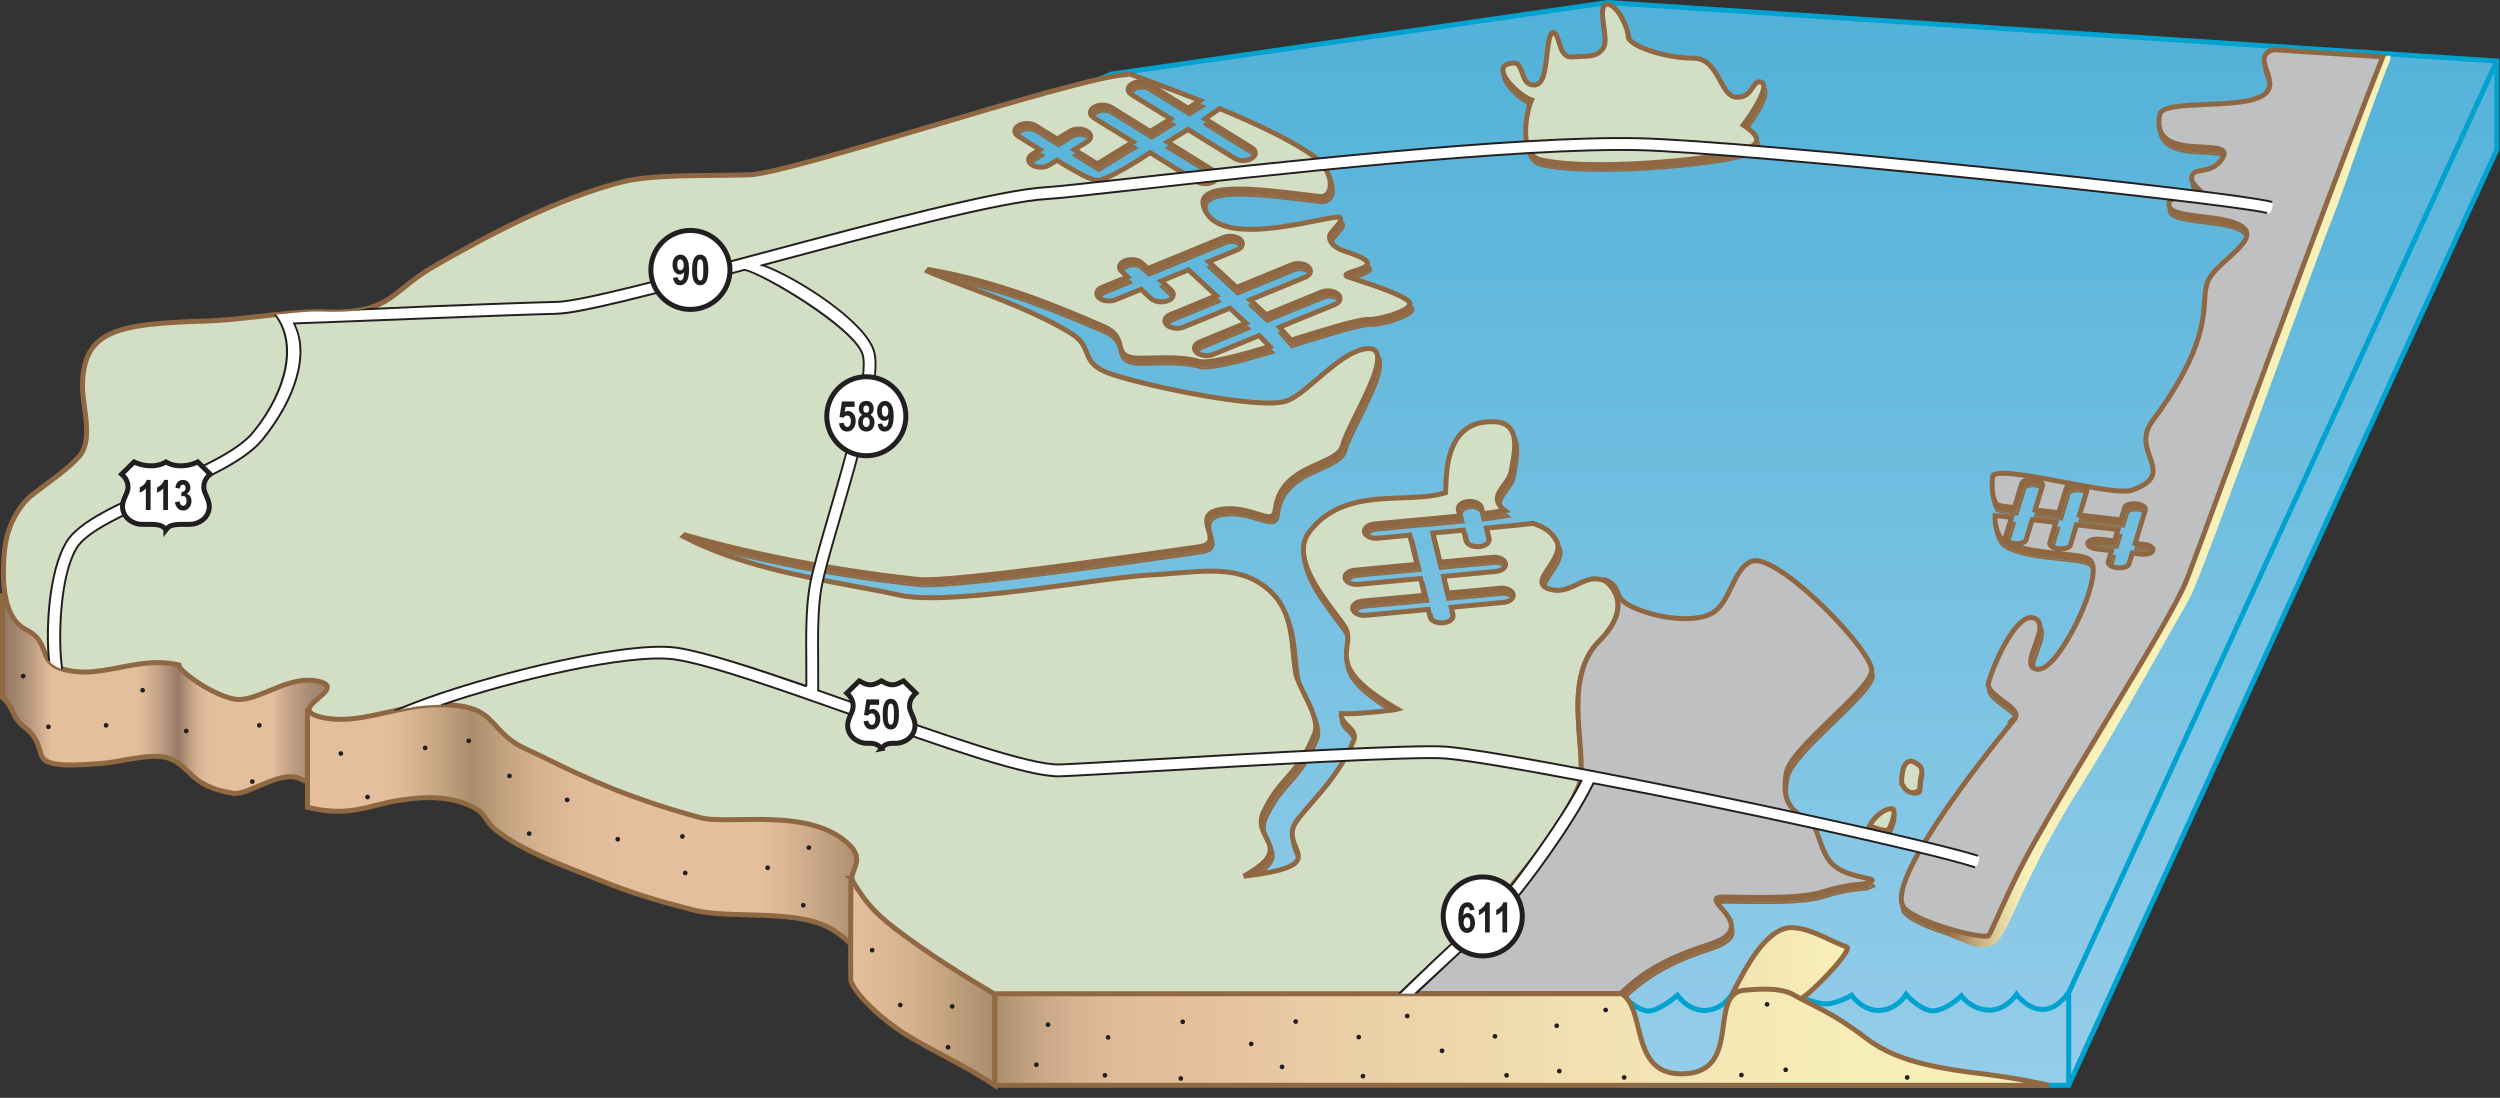 
        <svg xmlns:rdf="http://www.w3.org/1999/02/22-rdf-syntax-ns#" xmlns="http://www.w3.org/2000/svg" xmlns:cc="http://creativecommons.org/ns#" xmlns:xlink="http://www.w3.org/1999/xlink" xmlns:dc="http://purl.org/dc/elements/1.1/" x="0px" y="0px" width="501" height="220" viewBox="0 0 501 220" xml:space="preserve">
            <rect x="0" y="0" width="501" height="220" fill="#333333" stroke="none"/>
            <title>USA MD: Isle of Wight 3D watershed</title>
            <desc xmlns:ian_image_library="https://ian.umces.edu/media-library/">
                <ian_image_library:title>USA MD: Isle of Wight 3D watershed</ian_image_library:title>
                <ian_image_library:descr>Illustration map of Isle of Wight watershed in Maryland, USA</ian_image_library:descr>
                <ian_image_library:scene>
                    <ian_image_library:contains>diagram, template, base, ecosystem, aquatic, coastal, marine, map, geographic, geography, USA, United States of America, MD, MarylandIsle of Wight, watershed, Delmarva, peninsula, Coastal Bays, Atlantic Ocean</ian_image_library:contains>
                    <ian_image_library:when>2004-10-01</ian_image_library:when>
                </ian_image_library:scene>
            </desc>
            
 <defs></defs>
 <linearGradient id="ian_symbols_043e80d071f36f64e5045547d6b757c5" y2=".503" gradientUnits="userSpaceOnUse" x2="313.93" y1="217.5" x1="313.93">
  <stop stop-color="#94CDE9" offset=".006"/>
  <stop stop-color="#51B1D8" offset="1"/>
 </linearGradient>
 <polygon stroke="#00A2CF" points="500.36 12.231 500.36 30.005 414.57 217.5 325.25 217.5 227.78 176.53 127.5 102.17 177.64 49.776 203 23.298 222.71 14.848 322.16 .502" fill="url(#ian_symbols_043e80d071f36f64e5045547d6b757c5)"/>
 <path stroke="#00A2CF" d="m320.38 202.43c3.015-.931 4.703-3.03 4.703-3.03s3.436 3.695 5.824 3.15c2.406-.567 5.248-3.091 5.248-3.091s2.204 3.212 5.687 3.03c3.482-.223 5.23-3.194 5.23-3.194s3.077 3.516 5.685 3.255" fill="none"/>
 <path stroke="#00A2CF" d="m355.29 202.43c3.016-.931 4.703-3.03 4.703-3.03s4.504 2.24 6.893 1.695c2.405-.567 4.18-1.636 4.18-1.636s2.203 3.212 5.687 3.03c3.481-.223 5.229-3.194 5.229-3.194s3.078 3.516 5.686 3.255c2.625-.283 5.39-2.97 5.39-2.97s1.936 2.687 5.42 2.85c3.482.12 5.636-3.135 5.636-3.135s2.484 3.313 5.655 2.972c3.171-.344 4.806-3.72 4.806-3.339" fill="none"/>
 <polyline stroke="#00A2CF" points="500.36 12.231 414.57 198.93 414.57 217.5" fill="none"/>
 <path d="m322.43 1.967c-.083 0-.165.008-.246.025-1.193.243-.889 2.481-.607 4.458.228 1.662.471 3.385-.068 4.261-.967 1.597-2.48 1.644-4.389 1.7-.54.019-1.11.038-1.72.089-.074.006-.146.01-.215.01-1.515 0-1.971-1.519-2.386-2.862-.259-.876-.54-1.784-1.042-1.995-.071-.03-.142-.044-.218-.044-.03 0-.062.002-.094.007-.761.093-1.035 2.528-1.256 4.486-.342 3.021-.66 5.872-2.326 6.017-.08.007-.157.01-.231.01-1.386 0-1.782-1.171-2.172-2.304-.371-1.087-.72-2.109-1.798-2.109-.051 0-.104.002-.156.007-1.232.107-1.91.473-2.092 1.115-.563 1.985 3.849 5.773 5.528 6.321l.138.046-.038.09c-1.088 2.542-2.533 10.971 2.053 11.978 3.078.674 7.291.943 11.873.943 8.154 0 17.472-.854 23.606-1.805 4.67-.716 7.195-1.62 7.735-2.763.434-.909-.38-2.013-2.473-3.366l-.098-.061.06-.075c1.605-2.117 5.385-7.783 3.553-8.532-.212-.088-.397-.13-.564-.13-.055 0-.107.004-.158.013-.494.094-.852.623-1.225 1.19-.566.844-1.27 1.889-2.838 1.889-.093 0-.189-.004-.288-.011-1.476-.117-2.259-1.555-3.164-3.226-1.171-2.154-2.495-4.59-5.544-4.59-5.537 0-12.891-2.439-12.891-4.275 0-1.484-1.758-5.53-3.628-6.359-.22-.101-.42-.148-.62-.148" fill="#916943"/>
 <path d="m315.19 12.51c.069 0 .141-.003.215-.01.609-.051 1.18-.07 1.72-.089 1.908-.056 3.422-.103 4.389-1.7.539-.876.296-2.599.068-4.261-.281-1.977-.586-4.215.607-4.458.081-.017.163-.025.246-.025.197 0 .402.047.622.146 1.87.83 3.628 4.875 3.628 6.359 0 1.835 7.354 4.275 12.891 4.275 3.049 0 4.373 2.436 5.544 4.59.905 1.671 1.688 3.109 3.164 3.226.099.007.195.011.288.011 1.568 0 2.271-1.044 2.838-1.889.373-.567.73-1.096 1.225-1.19.051-.009.104-.013.158-.013.167 0 .353.042.564.13 1.832.749-1.947 6.415-3.553 8.532l-.06.075.098.061c2.093 1.353 2.906 2.458 2.473 3.366-.54 1.143-3.065 2.047-7.735 2.763-6.135.951-15.452 1.805-23.606 1.805-4.582 0-8.795-.269-11.873-.943-4.586-1.007-3.141-9.435-2.053-11.978l.038-.09-.138-.046c-1.68-.548-6.092-4.336-5.528-6.321.182-.642.859-1.007 2.092-1.115.053-.005.105-.007.156-.007 1.078 0 1.427 1.022 1.798 2.109.39 1.133.786 2.304 2.172 2.304.074 0 .151-.002.231-.01 1.666-.146 1.984-2.997 2.326-6.017.221-1.958.495-4.393 1.256-4.486.032-.004.063-.007.094-.007.076 0 .146.014.218.044.502.21.783 1.119 1.042 1.995.41 1.345.86 2.864 2.38 2.864m7.25-10.787c-.127 0-.253.013-.379.04-1.49.304-1.193 2.444-.874 4.707.228 1.638.464 3.334-.039 4.158-.882 1.441-2.136 1.484-4.038 1.54-.555.019-1.133.037-1.757.094-.048.004-.094.006-.14.006-1.208 0-1.631-1.411-2.013-2.667-.304-1.011-.569-1.882-1.217-2.149-.133-.058-.279-.086-.434-.086-.057 0-.115.004-.175.012-1.004.122-1.255 1.868-1.574 4.71-.281 2.524-.639 5.67-1.984 5.788-.057.005-.112.007-.165.007-1.079 0-1.429-1.025-1.798-2.11-.39-1.133-.787-2.304-2.172-2.304-.074 0-.151.003-.231.01-1.376.122-2.213.576-2.426 1.315-.105.37-.054.792.112 1.241.279.752.879 1.58 1.604 2.355 1.262 1.355 2.904 2.555 3.882 2.935-.254.618-.505 1.479-.702 2.448-.262 1.28-.432 2.749-.394 4.1.05 1.616.4 3.523 1.618 4.682.391.373.873.668 1.462.852.115.037.234.068.357.094.823.18 1.728.331 2.695.457.243.031.49.061.741.09 2.543.286 5.486.409 8.593.409.882 0 1.776-.01 2.68-.029 1.199-.024 2.411-.065 3.626-.12.185-.008.37-.016.555-.026 3.764-.181 7.52-.488 10.894-.859 2.169-.238 4.181-.501 5.933-.773.258-.039.508-.079.752-.12.236-.039.467-.08.691-.12 2.937-.53 4.885-1.163 5.889-1.915.328-.246.557-.504.684-.776.465-.988-.341-2.147-2.476-3.543.818-1.083 5.743-7.786 3.358-8.768-.277-.111-.541-.169-.786-.169-.094 0-.184.008-.271.024-.669.126-1.05.684-1.476 1.33-.574.854-1.17 1.737-2.479 1.737-.076 0-.155-.002-.236-.009-1.225-.094-2.008-1.536-2.837-3.058-1.209-2.234-2.579-4.762-5.917-4.762-5.674 0-12.496-2.473-12.496-4.027 0-1.376-1.681-5.619-3.795-6.56-.26-.127-.54-.191-.82-.191" fill="#916943"/>
 <path d="m226.42 16.095c-4.701 0-23.583 5.617-40.383 10.618-16.108 4.79-31.326 9.318-35.586 9.482-1.879.07-4.145.089-6.541.107-6.601.047-14.085.108-18.656 1.246-13.195 3.296-27.158 10.765-37.852 16.904-2.7 1.55-4.556 3.043-6.191 4.364-3.476 2.797-6.052 4.875-13.776 4.875-.591 0-1.213-.012-1.868-.037-.444-.017-.9-.025-1.367-.025-3.621 0-7.864.483-11.987.948-3.537.398-7.195.81-10.374.909-18.146.538-25.008 1.816-25.014 13.205 0 1.129.182 2.478.379 3.905.441 3.237.936 6.903-.532 9.324-1.087 1.784-4.654 4.453-7.521 6.598-1.057.791-2.062 1.541-2.814 2.154-.038.033-4.441 3.583-5.142 10.887-.836 8.636.639 13.959 4.366 15.813 2.426 1.213 3.026 2.814 3.56 4.224.593 1.583 1.103 2.95 3.803 3.686 1.456.398 2.863.553 4.254.553 2.373 0 4.69-.451 7.094-.917 2.452-.478 4.964-.965 7.621-.965 1.308 0 2.649.118 4.037.413l.19.042.008.122c.068 1.021 6.214 5.688 10.937 6.7.352.075.713.109 1.083.109 1.856 0 3.939-.859 6.127-1.757 2.529-1.043 5.122-2.114 7.8-2.114.64 0 1.285.061 1.936.198.996.21 1.581.506 1.794.899.366.716-.623 1.568-1.673 2.473-1.071.922-2.183 1.873-1.832 2.65.205.445.866.81 2.029 1.12 1.385.365 2.779.514 4.191.514 3.057 0 6.189-.701 9.446-1.428 2.897-.646 5.895-1.316 8.86-1.446.703-.032 1.362-.046 1.98-.046 7.008 0 8.75 1.913 10.903 4.284 1.354 1.489 2.896 3.18 6.122 4.646 1.354.613 2.828 1.329 4.396 2.093 6.563 3.193 15.546 7.572 30.461 11.613 1.173.318 2.874.396 4.883.396.882 0 1.823-.015 2.806-.03 1.094-.017 2.231-.034 3.394-.034 5.985 0 12.612.46 17.255 3.841 3.772 2.749 3.058 4.603 2.419 6.242-.343.904-.646 1.681-.145 2.5 2.29 3.728 4.008 5.924 8.122 9.103 6.588 5.076 13.821 9.549 20.054 13.257h125.49c4.633-4.563 9.916-7.569 17.653-10.031 2.229-.711 3.62-1.577 4.122-2.57.784-1.555-.615-3.175-1.741-4.477-.829-.969-1.438-1.667-.974-2.126.262-.257.808-.377 1.705-.377.065 0 .134.002.203.003 2.766.059 5.135.091 7.185.091 6.453 0 9.728-.311 12.11-1.046 4.161-1.278 6.52-1.484 7.789-1.592.44-.038.76-.066.942-.117 1.009-.313 1.208-.453 1.248-.5-.13-.094-.793-.231-1.331-.344-1.696-.351-4.519-.941-6.373-2.552-1.545-1.344-2.305-3.521-2.974-5.446-.503-1.442-.974-2.805-1.651-3.217-3.825-2.323-5.939-3.929-4.913-9.998.449-2.618 4.929-6.949 9.256-11.131 3.94-3.802 7.651-7.394 7.864-9.238.373-3.494-14.542-19.232-21.538-21.653-.564-.198-1.056-.297-1.464-.297-.268 0-.5.043-.697.129-1.795.776-2.836 2.931-3.84 5.01-1.027 2.136-2.1 4.341-4.047 5.385-1.464.782-3.425 1.11-5.536 1.11-4.492 0-9.667-1.484-12.207-3.246-1.02-.711-1.308-1.46-1.597-2.187-.381-.978-.707-1.826-2.715-2.495-.521-.177-1.012-.251-1.482-.251-1.271 0-2.397.544-3.568 1.107-1.24.594-2.51 1.204-3.995 1.204-.526 0-1.081-.077-1.671-.258-2.449-.745-1.338-2.398-.061-4.317 1.125-1.686 2.403-3.602 1.551-5.283-1.092-2.122-2.844-2.904-4.701-3.562l-3.596.392-5.752.538.52 2.094c.091.378-.061.758-.434 1.067-.365.31-.913.511-1.529.572-.117.011-.233.016-.35.016-.496 0-.977-.097-1.385-.278-.502-.229-.828-.562-.919-.942l-.519-2.094-6.132.573 1.448 5.839 10.449-.979c.117-.011.233-.016.348-.016 1.133 0 2.135.509 2.314 1.22.092.383-.062.763-.434 1.072-.365.309-.912.51-1.529.566l-10.45.979.831 3.358 10.449-.979c.116-.011.232-.016.349-.016.496 0 .978.097 1.385.282.51.225.837.562.929.941.189.782-.686 1.517-1.955 1.634l-10.451.979.366 1.475c.091.38-.061.759-.426 1.068-.373.31-.921.511-1.536.571-.117.011-.233.016-.35.016-.496 0-.978-.096-1.386-.282-.501-.225-.828-.562-.919-.941l-.365-1.471-12.466 1.166c-.116.011-.232.017-.348.017-1.134 0-2.135-.509-2.306-1.224-.1-.379.053-.758.426-1.068.371-.309.912-.51 1.527-.567l12.46-1.166-.832-3.362-12.456 1.166c-.12.012-.241.017-.359.017-1.129 0-2.124-.508-2.303-1.22-.197-.782.685-1.517 1.955-1.635l12.465-1.166-1.445-5.84-6.419.6c-.122.012-.245.018-.367.018-.489 0-.965-.097-1.366-.28-.502-.23-.829-.562-.921-.941-.198-.787.685-1.518 1.954-1.639l17.16-1.606-.313-1.269c-.189-.782.685-1.518 1.963-1.634.119-.012.238-.018.356-.018 1.13 0 2.125.512 2.297 1.221l.311 1.252 4.386-.641c-2.521-1.929-1.378-3.492-.17-5.145.623-.852 1.27-1.737 1.437-2.72l.175-.975c.511-2.763 1.218-6.542-.958-8.18-.615-.468-1.414-.722-2.448-.778-.233-.012-.462-.018-.687-.018-1.672 0-3.127.338-4.334 1.002-4.51 2.491-4.738 8.93-4.845 12.024-.015.431-.029.807-.053 1.092l-.008.104-.152.051c-2.472.772-5.438.88-8.587.993-6.487.233-13.833.505-18.625 6.93-3.491 4.683 2.054 12.011 5.369 16.389 1.08 1.419 1.932 2.543 2.168 3.185.38 1.049.251 2.056.106 3.124-.396 2.987-.844 6.373 9.751 12.517l.326.192-.418.112c-.23.06-6.418.821-9.793.821-.387 0-.736-.011-1.036-.033-.151.997.554 1.696 1.299 2.438.837.829 1.696 1.69 1.187 2.95-2.159 5.31-5.704 9.383-8.549 12.652-1.118 1.288-2.084 2.398-2.836 3.428-1.544 2.111-.844 3.788-.236 5.272.494 1.185.913 2.21-.023 3.137-1.087 1.082-3.969 1.877-9.346 2.58l-1.02.136.752-.45c5.742-3.376 4.8-5.216 3.704-7.347-.707-1.381-1.505-2.945-.502-5.075 1.56-3.33 3.157-5.133 4.692-6.874 1.811-2.056 3.689-4.182 5.537-8.865.807-2.047-.699-5.113-2.038-7.815-.821-1.667-1.598-3.235-1.795-4.453-.19-1.199-.312-2.413-.433-3.7-.457-4.749-.922-9.66-5.462-13.271-3.272-2.598-6.895-3.296-11.064-3.296-2.233 0-4.625.201-7.203.416-1.802.15-3.659.304-5.644.408-2.928.159-7.939.833-13.743 1.616-9.799 1.325-21.417 2.893-29.478 2.893-2.593 0-4.819-.162-6.496-.548-2.616-.599-5.704-1.17-8.975-1.779-10.442-1.934-23.439-4.341-34.148-9.937l.318-.305c20.163 5.774 39.451 8.158 46.805 8.917.322.033.753.051 1.317.051 4.553 0 17.821-1.24 53.184-6.365l1.643-.238c2.813-.403 2.403-1.807 1.933-3.437-.472-1.606-1.004-3.427 2.327-4.037.657-.119 1.299-.17 1.921-.17 2.118 0 4.01.583 5.479 1.037.973.299 1.837.567 2.441.567.161 0 .304-.02.425-.062.449-.155.708-.637.814-1.475.669-5.511 5.058-7.473 8.586-9.047 2.403-1.072 4.473-1.995 4.922-3.769.341-1.367 1.452-3.602 2.737-6.191 2.479-5.001 5.567-11.229 3.688-12.793-.274-.229-.654-.342-1.164-.342-3.232 0-7.012 3.24-10.358 6.102-2.312 1.98-4.502 3.854-6.274 4.435-.781.255-1.943.368-3.382.368-9.009 0-28.794-4.45-32.926-6.292-2.556-1.133-3.097-2.463-3.666-3.873-.495-1.208-1.005-2.463-2.905-3.667-6.032-3.835-15.166-7.272-21.836-9.786-2.904-1.091-5.406-2.033-7.111-2.796l.259-.322c14.269 2.477 26.36 7.669 34.361 11.107l.677.291c2.586 1.114 2.975 2.623 3.286 3.83.304 1.195.548 2.132 2.586 2.445.392.061.933.08 1.575.08.604 0 1.3-.018 2.045-.038.914-.024 1.896-.051 2.901-.051 2.265 0 4.644.133 6.598.72.245.074.568.108.958.108 2.644 0 8.342-1.58 13.3-3.063l-2.067-2.222-9.225 3.781c-.414.17-.882.251-1.346.251-.788 0-1.562-.235-2.031-.668-.744-.688-.441-1.62.678-2.079l9.236-3.79-3.227-2.982-9.234 3.794c-.402.164-.87.25-1.343.25-.161 0-.323-.01-.483-.031-.639-.074-1.193-.304-1.551-.636-.365-.333-.494-.735-.365-1.128.129-.394.502-.731 1.042-.951l9.235-3.791-5.595-5.174-5.432 2.232 2.004 1.853c.364.337.487.735.364 1.128-.129.394-.502.731-1.041.951-.403.168-.867.255-1.342.255-.16 0-.322-.01-.484-.031-.639-.079-1.186-.304-1.551-.64l-2.003-1.853-5.093 2.086c-.414.17-.883.252-1.347.252-.787 0-1.562-.235-2.03-.669-.746-.688-.441-1.621.677-2.08l5.092-2.084-1.222-1.127c-.744-.688-.44-1.621.678-2.08.414-.169.883-.25 1.346-.25.789 0 1.562.235 2.031.667l1.219 1.126 15.163-6.226c.415-.169.884-.251 1.347-.251.787 0 1.562.234 2.03.667.365.333.495.735.365 1.129-.129.389-.493.73-1.042.951l-5.674 2.333 5.594 5.172 11.017-4.521c.414-.17.883-.251 1.347-.251.787 0 1.562.234 2.03.667.745.688.441 1.621-.677 2.08l-11.013 4.519 3.219 2.98 11.019-4.521c.403-.164.869-.25 1.346-.25.162 0 .325.011.486.03.633.075 1.188.304 1.545.637.365.332.494.729.365 1.124-.13.393-.494.729-1.034.955l-11.044 4.528 2.304 2.59 1.621-.501c6.354-1.957 11.872-3.655 13.913-3.655.074 0 .145.002.21.007.039.002.081.003.128.003 1.539 0 7.262-1.408 7.927-2.936.585-1.334-6.473-3.652-10.686-5.038l-1.696-.558c-.273-.093-.41-.21-.41-.351.007-.286.615-.478 1.551-.772 1.171-.371 2.783-.881 2.783-1.56.008-.655-1.414-1.441-4.221-2.336-2.176-.698-3.293-1.63-3.415-2.852-.061-.594.556-1.283 1.156-1.953.761-.838 1.476-1.639.837-2.122-.045-.029-.14-.042-.277-.042-.761 0-2.805.407-4.499.745-3.681.734-8.628 1.721-12.975 1.721-2.139 0-4.133-.239-5.758-.864-2.076-.796-3.347-2.159-3.787-4.05-.213-.933.129-1.668 1.034-2.197 1.237-.721 3.407-.979 5.988-.979 3.904 0 8.745.593 12.706 1.079 1.339.163 2.593.317 3.62.421.082.009.161.013.238.013.511 0 .938-.186 1.268-.551 1.262-1.391.737-5.085-2.967-7.708-3.777-2.674-10.03-5.827-18.595-9.377l-2.92 2.069 9.354 5.787c.464.285.715.66.715 1.063-.008.397-.259.777-.723 1.058-.474.292-1.094.438-1.716.438-.626 0-1.253-.148-1.73-.442l-9.336-5.78-4.121 2.528 9.336 5.776c.95.59.942 1.541-.008 2.121-.456.285-1.072.44-1.727.44-.646 0-1.255-.159-1.718-.445l-9.33-5.771c-1.84 1.209-8.598 5.569-10.572 5.569-.034 0-.069-.001-.101-.004-1.759-.157-6.769-3.275-7.982-4.048l-1.556.957c-.464.282-1.072.436-1.727.436-.646-.005-1.262-.16-1.718-.445-.943-.585-.943-1.536.007-2.122l1.563-.953-4.315-2.666c-.95-.585-.943-1.536.008-2.121.475-.29 1.096-.435 1.719-.435.625 0 1.25.146 1.727.439l4.31 2.671 2.565-1.575c.464-.281 1.073-.435 1.727-.435.647 0 1.263.159 1.719.44.456.286.707.665.707 1.063 0 .402-.259.777-.714 1.058l-2.563 1.574 4.602 2.847 7.153-4.381-7.83-4.844c-.951-.585-.944-1.541.006-2.121.459-.277 1.057-.436 1.699-.436h.027c.647 0 1.257.159 1.721.44l7.826 4.847 4.125-2.526-7.83-4.848c-.456-.281-.707-.661-.707-1.059 0-.403.251-.777.715-1.059.464-.286 1.072-.44 1.727-.44.646.005 1.263.16 1.719.445l7.826 4.842 2.418-1.539c-4.184-1.661-7.961-3.06-10.738-4.085l-2.776-1.034c-.22.009-.50-.024-.86-.024" fill="#916943"/>
 <path d="m67.431 63.69c7.725 0 10.301-2.077 13.776-4.875 1.636-1.32 3.491-2.814 6.191-4.364 10.693-6.139 24.656-13.608 37.852-16.904 4.571-1.138 12.056-1.199 18.656-1.246 2.396-.019 4.662-.038 6.541-.107 4.26-.164 19.478-4.692 35.586-9.482 16.8-5.001 35.682-10.618 40.383-10.618.366 0 .645.034.831.104l2.776 1.034c2.777 1.025 6.555 2.424 10.738 4.085l-2.418 1.539-7.826-4.842c-.456-.285-1.072-.44-1.719-.445-.654 0-1.263.154-1.727.44-.464.282-.715.656-.715 1.059 0 .397.251.777.707 1.059l7.83 4.848-4.125 2.526-7.826-4.847c-.464-.281-1.073-.44-1.721-.44h-.027c-.643 0-1.24.158-1.699.436-.95.58-.957 1.536-.006 2.121l7.83 4.844-7.153 4.381-4.602-2.847 2.563-1.574c.455-.281.714-.656.714-1.058 0-.398-.251-.777-.707-1.063-.456-.281-1.071-.44-1.719-.44-.653 0-1.263.154-1.727.435l-2.565 1.575-4.31-2.671c-.477-.293-1.102-.439-1.727-.439-.623 0-1.244.146-1.719.435-.951.585-.958 1.536-.008 2.121l4.315 2.666-1.563.953c-.95.586-.95 1.537-.007 2.122.456.285 1.071.44 1.718.445.654 0 1.263-.154 1.727-.436l1.556-.957c1.214.772 6.224 3.891 7.982 4.048.031.002.066.004.101.004 1.975 0 8.732-4.36 10.572-5.569l9.33 5.771c.463.286 1.071.445 1.718.445.654 0 1.271-.155 1.727-.44.95-.58.958-1.531.008-2.121l-9.336-5.776 4.121-2.528 9.336 5.78c.478.294 1.104.442 1.73.442.622 0 1.242-.146 1.716-.438.464-.28.715-.66.723-1.058 0-.403-.251-.778-.715-1.063l-9.354-5.787 2.92-2.069c8.564 3.55 14.817 6.703 18.595 9.377 3.704 2.623 4.229 6.317 2.967 7.708-.33.366-.757.551-1.268.551-.077 0-.156-.004-.238-.013-1.027-.104-2.281-.258-3.62-.421-3.961-.485-8.802-1.079-12.706-1.079-2.581 0-4.751.259-5.988.979-.905.529-1.247 1.264-1.034 2.197.44 1.892 1.711 3.254 3.787 4.05 1.625.625 3.619.864 5.758.864 4.347 0 9.294-.986 12.975-1.721 1.694-.338 3.738-.745 4.499-.745.138 0 .232.013.277.042.639.482-.076 1.283-.837 2.122-.601.669-1.217 1.358-1.156 1.953.122 1.222 1.239 2.154 3.415 2.852 2.807.895 4.229 1.681 4.221 2.336 0 .679-1.612 1.189-2.783 1.56-.936.294-1.544.487-1.551.772 0 .14.137.257.41.351l1.696.558c4.213 1.386 11.271 3.704 10.686 5.038-.665 1.528-6.388 2.936-7.927 2.936-.047 0-.089-.001-.128-.003-.065-.005-.136-.007-.21-.007-2.041 0-7.56 1.698-13.913 3.655l-1.621.501-2.304-2.59 11.044-4.528c.54-.225.904-.562 1.034-.955.129-.395 0-.792-.365-1.124-.357-.333-.912-.562-1.545-.637-.161-.02-.324-.03-.486-.03-.477 0-.942.086-1.346.25l-11.019 4.521-3.219-2.98 11.013-4.519c1.118-.459 1.422-1.392.677-2.08-.469-.433-1.243-.667-2.03-.667-.464 0-.933.081-1.347.251l-11.017 4.521-5.594-5.172 5.674-2.333c.549-.22.913-.562 1.042-.951.13-.394 0-.796-.365-1.129-.469-.433-1.243-.667-2.03-.667-.463 0-.932.082-1.347.251l-15.163 6.226-1.219-1.126c-.47-.433-1.242-.667-2.031-.667-.463 0-.932.082-1.346.25-1.118.459-1.422 1.392-.678 2.08l1.222 1.127-5.092 2.084c-1.118.459-1.423 1.392-.677 2.08.469.434 1.243.669 2.03.669.464 0 .933-.082 1.347-.252l5.093-2.086 2.003 1.853c.365.336.912.561 1.551.64.162.021.324.031.484.031.475 0 .938-.087 1.342-.255.539-.22.912-.557 1.041-.951.123-.393 0-.791-.364-1.128l-2.004-1.853 5.432-2.232 5.595 5.174-9.235 3.791c-.54.219-.913.557-1.042.951-.129.393 0 .795.365 1.128.357.333.912.562 1.551.636.16.021.322.031.483.031.473 0 .94-.086 1.343-.25l9.234-3.794 3.227 2.982-9.236 3.79c-1.119.459-1.422 1.391-.678 2.079.47.433 1.243.668 2.031.668.464 0 .932-.082 1.346-.251l9.225-3.781 2.067 2.222c-4.958 1.482-10.656 3.063-13.3 3.063-.39 0-.713-.034-.958-.108-1.954-.587-4.333-.72-6.598-.72-1.005 0-1.987.026-2.901.051-.745.02-1.441.038-2.045.038-.643 0-1.184-.02-1.575-.08-2.038-.313-2.282-1.25-2.586-2.445-.312-1.207-.7-2.716-3.286-3.83l-.677-.291c-8.001-3.438-20.093-8.63-34.361-11.107l-.259.322c1.705.764 4.207 1.705 7.111 2.796 6.67 2.514 15.804 5.951 21.836 9.786 1.9 1.204 2.41 2.458 2.905 3.667.569 1.409 1.11 2.74 3.666 3.873 4.132 1.841 23.917 6.292 32.926 6.292 1.438 0 2.601-.113 3.382-.368 1.772-.581 3.963-2.455 6.274-4.435 3.347-2.861 7.126-6.102 10.358-6.102.51 0 .89.113 1.164.342 1.879 1.564-1.209 7.792-3.688 12.793-1.285 2.589-2.396 4.824-2.737 6.191-.449 1.774-2.519 2.697-4.922 3.769-3.528 1.574-7.917 3.536-8.586 9.047-.106.838-.365 1.32-.814 1.475-.121.042-.264.062-.425.062-.604 0-1.469-.268-2.441-.567-1.47-.453-3.361-1.037-5.479-1.037-.622 0-1.264.051-1.921.17-3.331.609-2.799 2.431-2.327 4.037.471 1.63.881 3.034-1.933 3.437l-1.643.238c-35.362 5.125-48.631 6.365-53.184 6.365-.564 0-.995-.019-1.317-.051-7.354-.759-26.642-3.143-46.805-8.917l-.318.305c10.709 5.596 23.706 8.003 34.148 9.937 3.271.609 6.358 1.18 8.975 1.779 1.677.386 3.903.548 6.496.548 8.061 0 19.679-1.568 29.478-2.893 5.804-.782 10.815-1.457 13.743-1.616 1.984-.104 3.842-.258 5.644-.408 2.578-.215 4.97-.416 7.203-.416 4.17 0 7.792.698 11.064 3.296 4.54 3.611 5.005 8.522 5.462 13.271.121 1.287.242 2.5.433 3.7.197 1.217.974 2.785 1.795 4.453 1.339 2.702 2.845 5.769 2.038 7.815-1.848 4.683-3.727 6.809-5.537 8.865-1.535 1.741-3.133 3.544-4.692 6.874-1.003 2.13-.205 3.694.502 5.075 1.096 2.131 2.038 3.971-3.704 7.347l-.752.45 1.02-.136c5.377-.703 8.259-1.498 9.346-2.58.937-.927.518-1.952.023-3.137-.607-1.485-1.308-3.161.236-5.272.752-1.03 1.718-2.14 2.836-3.428 2.845-3.269 6.39-7.342 8.549-12.652.51-1.26-.35-2.122-1.187-2.95-.745-.742-1.45-1.442-1.299-2.438.3.022.649.033 1.036.033 3.375 0 9.563-.761 9.793-.821l.418-.112-.326-.192c-10.595-6.144-10.146-9.529-9.751-12.517.145-1.068.273-2.075-.106-3.124-.236-.641-1.088-1.765-2.168-3.185-3.315-4.378-8.86-11.706-5.369-16.389 4.792-6.425 12.138-6.696 18.625-6.93 3.149-.113 6.115-.221 8.587-.993l.152-.051.008-.104c.023-.285.038-.661.053-1.092.106-3.094.335-9.533 4.845-12.024 1.207-.664 2.662-1.002 4.334-1.002.225 0 .453.006.687.018 1.034.056 1.833.31 2.448.778 2.176 1.639 1.469 5.417.958 8.18l-.175.975c-.167.982-.813 1.868-1.437 2.72-1.208 1.653-2.351 3.215.17 5.145l-4.386.641-.311-1.252c-.172-.709-1.167-1.221-2.297-1.221-.118 0-.237.006-.356.018-1.278.116-2.152.852-1.963 1.634l.313 1.269-17.16 1.606c-1.27.122-2.152.853-1.954 1.639.092.379.419.711.921.941.401.183.877.28 1.366.28.122 0 .245-.006.367-.018l6.419-.6 1.445 5.84-12.465 1.166c-1.271.118-2.152.853-1.955 1.635.179.712 1.174 1.22 2.303 1.22.118 0 .239-.005.359-.017l12.456-1.166.832 3.362-12.46 1.166c-.615.057-1.156.258-1.527.567-.373.31-.525.688-.426 1.068.171.715 1.172 1.224 2.306 1.224.115 0 .231-.006.348-.017l12.466-1.166.365 1.471c.091.379.418.716.919.941.408.187.89.282 1.386.282.116 0 .232-.005.35-.016.615-.06 1.163-.262 1.536-.571.365-.309.517-.688.426-1.068l-.366-1.475 10.451-.979c1.27-.117 2.145-.853 1.955-1.634-.092-.379-.419-.716-.929-.941-.407-.186-.889-.282-1.385-.282-.116 0-.232.005-.349.016l-10.449.979-.831-3.358 10.45-.979c.617-.056 1.164-.257 1.529-.566.372-.31.525-.689.434-1.072-.18-.71-1.182-1.22-2.314-1.22-.114 0-.23.005-.348.016l-10.449.979-1.448-5.839 6.132-.573.519 2.094c.091.38.417.712.919.942.408.181.889.278 1.385.278.116 0 .232-.005.35-.016.616-.061 1.164-.262 1.529-.572.373-.309.524-.688.434-1.067l-.52-2.094 5.752-.538 3.596-.392c1.857.658 3.609 1.44 4.701 3.562.853 1.681-.426 3.597-1.551 5.283-1.277 1.919-2.389 3.572.061 4.317.59.181 1.145.258 1.671.258 1.485 0 2.755-.61 3.995-1.204 1.171-.563 2.297-1.107 3.568-1.107.471 0 .961.074 1.482.251 2.008.669 2.334 1.518 2.715 2.495.289.727.577 1.476 1.597 2.187 2.54 1.761 7.715 3.246 12.207 3.246 2.111 0 4.072-.328 5.536-1.11 1.947-1.044 3.02-3.25 4.047-5.385 1.004-2.079 2.045-4.234 3.84-5.01.197-.086.43-.129.697-.129.408 0 .899.099 1.464.297 6.996 2.42 21.911 18.159 21.538 21.653-.213 1.844-3.924 5.437-7.864 9.238-4.327 4.182-8.807 8.513-9.256 11.131-1.026 6.069 1.088 7.675 4.913 9.998.678.412 1.148 1.774 1.651 3.217.669 1.924 1.429 4.102 2.974 5.446 1.854 1.611 4.677 2.201 6.373 2.552.538.112 1.201.25 1.331.344-.04.046-.239.187-1.248.5-.183.051-.502.079-.942.117-1.27.107-3.628.313-7.789 1.592-2.383.736-5.657 1.046-12.11 1.046-2.05 0-4.419-.032-7.185-.091-.069-.001-.138-.003-.203-.003-.897 0-1.443.12-1.705.377-.464.459.145 1.157.974 2.126 1.126 1.302 2.525 2.922 1.741 4.477-.502.993-1.893 1.859-4.122 2.57-7.737 2.462-13.021 5.469-17.653 10.031h-125.47c-6.232-3.708-13.466-8.181-20.054-13.257-4.114-3.179-5.832-5.375-8.122-9.103-.501-.819-.198-1.597.145-2.5.639-1.639 1.354-3.493-2.419-6.242-4.643-3.38-11.27-3.841-17.255-3.841-1.162 0-2.3.018-3.394.034-.982.016-1.924.03-2.806.03-2.009 0-3.71-.078-4.883-.396-14.915-4.041-23.897-8.419-30.461-11.613-1.567-.764-3.042-1.479-4.396-2.093-3.226-1.466-4.769-3.157-6.122-4.646-2.153-2.371-3.896-4.284-10.903-4.284-.618 0-1.277.015-1.98.046-2.966.13-5.963.8-8.86 1.446-3.257.727-6.39 1.428-9.446 1.428-1.412 0-2.807-.149-4.191-.514-1.163-.31-1.824-.675-2.029-1.12-.351-.777.761-1.728 1.832-2.65 1.05-.905 2.039-1.756 1.673-2.473-.213-.394-.798-.689-1.794-.899-.65-.137-1.296-.198-1.936-.198-2.678 0-5.271 1.071-7.8 2.114-2.188.898-4.271 1.757-6.127 1.757-.37 0-.731-.034-1.083-.109-4.723-1.012-10.868-5.679-10.937-6.7l-.008-.122-.19-.042c-1.388-.295-2.729-.413-4.037-.413-2.657 0-5.169.487-7.621.965-2.403.466-4.721.917-7.094.917-1.391 0-2.798-.155-4.254-.553-2.7-.735-3.21-2.103-3.803-3.686-.533-1.41-1.134-3.011-3.56-4.224-3.728-1.854-5.202-7.178-4.366-15.813.7-7.305 5.104-10.854 5.142-10.887.753-.613 1.758-1.363 2.814-2.154 2.867-2.145 6.435-4.814 7.521-6.598 1.468-2.42.974-6.087.532-9.324-.197-1.427-.379-2.776-.379-3.905.006-11.388 6.867-12.667 25.014-13.205 3.179-.099 6.837-.511 10.374-.909 4.123-.465 8.366-.948 11.987-.948.467 0 .923.008 1.367.025.662.016 1.284.028 1.875.028m159.04-47.942c-4.583 0-19.398 4.295-40.702 10.631-16.048 4.776-31.214 9.292-35.358 9.45-1.864.07-4.122.085-6.51.104-6.655.051-14.199.112-18.877 1.278-13.279 3.316-27.304 10.813-38.027 16.976-2.746 1.573-4.609 3.077-6.259 4.406-3.485 2.809-5.876 4.734-13.256 4.734-.593 0-1.219-.012-1.88-.037-.451-.017-.915-.025-1.389-.025-3.679 0-7.96.483-12.111.952-3.521.398-7.156.806-10.297.904-9.592.286-15.538.777-19.53 2.566-4.237 1.896-6.048 5.184-6.048 11.004 0 1.143.184 2.5.382 3.938.432 3.199.927 6.818-.496 9.164-1.049 1.728-4.586 4.37-7.422 6.491-1.064.796-2.068 1.55-2.83 2.164-.182.146-4.555 3.676-5.271 11.089-.852 8.887.647 14.16 4.595 16.122 2.267 1.133 2.813 2.6 3.354 4.022.601 1.606 1.17 3.129 4.137 3.938 1.527.417 3.021.577 4.483.577 2.504 0 4.92-.47 7.282-.928 2.411-.467 4.874-.948 7.457-.948 1.192 0 2.409.103 3.659.356.464 1.418 6.694 5.911 11.313 6.9.421.09.85.131 1.283.131 2.025 0 4.185-.889 6.45-1.822 2.446-1.01 4.963-2.048 7.479-2.048.575 0 1.149.054 1.724.175.814.168 1.278.389 1.423.665.281.543-.624 1.32-1.59 2.145-1.148.993-2.343 2.018-1.916 2.964.25.557 1.026 1.002 2.365 1.358 1.448.382 2.92.537 4.401.537 3.218 0 6.483-.729 9.676-1.441 2.859-.642 5.818-1.301 8.693-1.429.677-.029 1.313-.043 1.906-.043 6.699 0 8.361 1.828 10.422 4.095 1.384 1.522 2.959 3.25 6.289 4.762 1.347.609 2.814 1.325 4.374 2.084 6.586 3.208 15.606 7.6 30.589 11.665 1.269.343 3.034.424 5.104.424.896 0 1.849-.016 2.844-.031 1.073-.016 2.19-.033 3.331-.033 5.867 0 12.355.443 16.846 3.712 3.582 2.604 2.897 4.365 2.297 5.92-.351.922-.692 1.788-.122 2.716 2.313 3.765 4.047 5.984 8.214 9.201 6.632 5.113 13.926 9.613 20.186 13.346l.091.052h126.07l.092-.089c4.586-4.552 9.826-7.539 17.508-9.988 2.372-.754 3.863-1.695 4.419-2.782.858-1.704-.67-3.469-1.78-4.763-.662-.758-1.285-1.479-.996-1.755.129-.134.525-.204 1.152-.204.074 0 .15 0 .231.003 2.719.057 5.063.088 7.097.088 6.632 0 10.001-.322 12.48-1.086 4.068-1.255 6.365-1.452 7.605-1.555.517-.042.858-.074 1.125-.154 1.201-.37 1.612-.594 1.582-.853-.03-.309-.677-.445-1.742-.665-1.727-.36-4.335-.903-6.076-2.416-1.476-1.283-2.221-3.423-2.875-5.311-.563-1.629-1.012-2.913-1.817-3.404-3.803-2.304-5.742-3.784-4.738-9.699.433-2.533 4.874-6.822 9.164-10.971 3.978-3.844 7.735-7.473 7.955-9.407.381-3.559-14.738-19.541-21.835-22.004-.658-.227-1.248-.341-1.764-.341-.389 0-.734.065-1.035.196-1.969.852-2.989 2.964-4.068 5.207-1.004 2.084-2.046 4.238-3.864 5.212-1.33.709-3.14 1.007-5.104 1.007-4.324 0-9.402-1.442-11.804-3.11-.927-.642-1.201-1.345-1.468-2.028-.372-.974-.768-1.985-3.011-2.735-.625-.211-1.211-.299-1.769-.299-1.454 0-2.707.603-3.929 1.19-1.193.574-2.339 1.123-3.635 1.123-.445 0-.91-.064-1.4-.215-1.855-.562-1.125-1.832.221-3.849 1.172-1.746 2.495-3.723 1.567-5.53-1.171-2.285-3.065-3.104-5.073-3.808l-.092-.032-.105.014-3.689.403-6.038.566-.289.028.046.183.555 2.271c.076.281-.038.566-.318.796-.274.229-.678.379-1.134.421-.095.01-.188.014-.281.014-.364 0-.715-.072-1.012-.206-.381-.173-.624-.421-.692-.703l-.563-2.275-.046-.178-.289.028-6.716.627-.296.028.046.178 1.535 6.2.039.182.296-.028 10.739-1.007c.088-.008.175-.012.262-.012.848 0 1.592.384 1.723.911.068.286-.045.567-.319.796-.274.234-.677.385-1.141.427l-10.739 1.006-.297.028.046.178.921 3.723.045.178.298-.028 10.738-1.002c.093-.009.187-.014.278-.014.363 0 .717.073 1.015.207.372.173.616.421.692.702.137.585-.518 1.134-1.46 1.222l-10.74 1.007-.296.028.045.178.404 1.658c.068.281-.039.561-.313.792-.281.233-.684.384-1.141.426-.088.008-.176.012-.263.012-.372 0-.729-.072-1.038-.209-.373-.168-.616-.416-.685-.702l-.41-1.653-.046-.183-.289.028-12.762 1.199c-.084.007-.168.011-.251.011-.845 0-1.595-.381-1.728-.91-.068-.286.046-.566.32-.8.273-.229.676-.38 1.141-.422l12.754-1.194.298-.028-.046-.183-.921-3.718-.045-.183-.298.028-12.754 1.194c-.088.008-.176.013-.262.013-.842 0-1.592-.38-1.723-.907-.146-.585.509-1.133 1.46-1.221l12.754-1.194.297-.029-.045-.182-1.529-6.2-.046-.183-.297.028-6.715.632c-.087.008-.174.013-.259.013-.368 0-.727-.072-1.034-.209-.373-.168-.615-.421-.685-.702-.146-.585.51-1.134 1.46-1.222l17.455-1.634.296-.028-.045-.178-.365-1.453c-.137-.58.517-1.128 1.46-1.217.088-.008.177-.012.264-.012.847 0 1.591.381 1.721.912l.358 1.446.046.197.319-.047 5.164-.754.486-.07-.327-.229c-2.677-1.859-1.619-3.306-.395-4.978.646-.885 1.314-1.793 1.482-2.837l.183-.97c.524-2.828 1.247-6.696-1.088-8.457-.715-.538-1.681-.843-2.859-.908-.255-.014-.505-.021-.749-.021-1.82 0-3.407.367-4.727 1.097-4.693 2.6-4.929 9.142-5.043 12.288-.014.377-.021.708-.037.973-2.33.694-5.178.8-8.199.91-6.647.244-14.192.515-19.128 7.141-3.604 4.843 2.015 12.264 5.369 16.699 1.065 1.399 1.901 2.509 2.13 3.109.365.997.229 1.976.092 3.01-.398 3.033-.856 6.464 9.53 12.582-1.539.191-6.304.729-9.046.729-.497 0-.928-.017-1.261-.059l-.304-.037-.046.188c-.312 1.231.532 2.064 1.339 2.87.805.8 1.566 1.56 1.118 2.669-2.146 5.269-5.667 9.318-8.496 12.568-1.117 1.293-2.091 2.407-2.853 3.447-1.627 2.229-.875 4.05-.273 5.516.479 1.152.852 2.061.054 2.852-.922.913-3.459 1.642-7.96 2.279 5.177-3.26 4.178-5.21 3.123-7.271-.716-1.4-1.461-2.842-.503-4.871 1.544-3.287 3.119-5.071 4.647-6.798 1.832-2.075 3.727-4.22 5.59-8.949.852-2.145-.692-5.263-2.046-8.012-.813-1.643-1.582-3.198-1.771-4.383-.19-1.189-.312-2.397-.435-3.681-.456-4.804-.935-9.772-5.589-13.476-3.423-2.717-7.171-3.442-11.477-3.443-2.279 0-4.714.204-7.34.422-1.788.15-3.643.305-5.605.413-2.974.155-8.001.833-13.819 1.62-9.334 1.261-21.301 2.877-29.422 2.877-2.5 0-4.635-.153-6.217-.517-2.64-.604-5.734-1.18-9.021-1.789-9.809-1.817-21.881-4.052-32.128-8.962 19.45 5.362 37.719 7.616 44.837 8.348.375.039.854.058 1.44.058 6.18 0 24.078-2.141 53.297-6.374l1.642-.234c3.362-.487 2.837-2.28 2.381-3.859-.471-1.601-.913-3.109 1.909-3.62.611-.113 1.208-.161 1.787-.161 1.949 0 3.702.544 5.18 1 1.065.329 1.963.607 2.707.607.26 0 .5-.034.723-.111.64-.22.989-.782 1.11-1.765.646-5.343 4.739-7.169 8.344-8.78 2.509-1.119 4.677-2.084 5.155-4.009.336-1.338 1.491-3.67 2.716-6.139 2.654-5.347 5.666-11.401 3.605-13.12-.396-.323-.943-.487-1.644-.487-3.536 0-7.414 3.32-10.838 6.251-2.273 1.948-4.426 3.789-6.076 4.327-.711.233-1.779.337-3.105.337-8.697 0-28.566-4.448-32.571-6.232-2.381-1.058-2.898-2.322-3.438-3.662-.516-1.26-1.041-2.562-3.057-3.84-6.085-3.863-15.257-7.319-21.958-9.838-2.105-.798-4.009-1.513-5.537-2.134 13.403 2.566 24.766 7.452 32.4 10.73l.677.292c2.381 1.025 2.73 2.387 3.035 3.59.318 1.217.607 2.37 3.034 2.74.438.069 1.021.091 1.701.091.626 0 1.335-.019 2.094-.04.903-.024 1.877-.05 2.868-.05 2.198 0 4.492.128 6.343.683.316.097.723.147 1.228.147 2.258 0 6.512-.989 13.838-3.181l.281-.084-.151-.173-2.389-2.565-.159-.173-.267.112-9.484 3.892c-.313.128-.669.19-1.021.19-.595 0-1.181-.177-1.534-.504-.563-.52-.335-1.226.51-1.573l9.491-3.892.243-.103-.16-.149-3.559-3.287-.168-.15-.243.098-9.491 3.896c-.305.124-.662.189-1.025.189-.117 0-.234-.007-.352-.021-.487-.061-.897-.234-1.171-.487-.273-.248-.372-.552-.273-.847.099-.3.371-.552.783-.721l9.483-3.891.251-.103-.167-.154-5.925-5.474-.167-.15-.243.098-5.934 2.435-.242.098.167.154 2.168 2.009c.273.253.372.553.273.853-.099.295-.373.548-.783.717-.307.125-.655.191-1.015.191-.122 0-.246-.008-.37-.023-.479-.061-.896-.229-1.171-.482l-2.168-2.009-.166-.149-.252.097-5.331 2.192c-.313.129-.668.19-1.02.19-.596 0-1.182-.177-1.536-.503-.563-.52-.327-1.227.518-1.569l5.331-2.192.251-.102-.167-.15-1.384-1.278c-.563-.52-.336-1.227.509-1.574.313-.128.669-.19 1.02-.19.597 0 1.182.177 1.536.504l1.384 1.278.159.154.252-.103 15.416-6.327c.313-.128.664-.188 1.012-.188.596 0 1.182.177 1.536.502.273.253.372.557.273.852-.099.299-.372.553-.782.721l-5.926 2.435-.251.098.168.154 5.925 5.474.167.15.243-.099 11.264-4.622c.313-.128.668-.19 1.02-.19.596 0 1.182.177 1.536.503.563.52.327 1.227-.51 1.574l-11.264 4.622-.251.099.168.154 3.551 3.282.168.154.25-.102 11.265-4.622c.301-.127.655-.19 1.016-.19.12 0 .241.007.36.021.487.061.897.234 1.171.483.274.252.373.552.274.852-.1.295-.373.553-.783.721l-11.264 4.622-.229.093.129.146 2.579 2.894.136.154.252-.08 1.879-.581c6.044-1.859 11.766-3.621 13.629-3.621.057 0 .109.002.16.005.049.004.103.005.161.005 1.749 0 7.773-1.454 8.539-3.203.653-1.49-4.587-3.353-10.983-5.456l-1.695-.557c-.034-.013-.058-.024-.074-.033.141-.106.748-.297 1.2-.44 1.315-.417 3.11-.984 3.11-1.888.008-.814-1.476-1.685-4.54-2.664-2.001-.637-2.989-1.448-3.096-2.548-.053-.487.524-1.129 1.088-1.752.813-.908 1.657-1.854.775-2.527-.15-.116-.396-.169-.76-.169-.834 0-2.292.281-4.663.754-3.644.724-8.543 1.701-12.789 1.701-2.037 0-3.925-.225-5.449-.811-1.916-.735-3.095-2.014-3.514-3.789-.182-.819.092-1.433.859-1.877 1.103-.642 3.128-.875 5.547-.875 3.914 0 8.863.606 12.623 1.066 1.339.164 2.601.318 3.643.426.111.012.222.018.329.018.722 0 1.349-.257 1.786-.739 1.383-1.521.897-5.348-3.035-8.128-3.841-2.726-10.214-5.929-18.93-9.534l-.221-.089-.168.122-3.277 2.323-.175.126.189.122 9.553 5.909c.342.211.54.497.532.802 0 .299-.19.585-.54.8-.358.219-.827.328-1.296.328-.473 0-.945-.111-1.305-.333l-9.552-5.909-.206-.132-.213.132-4.548 2.786-.206.126.206.131 9.553 5.91c.714.439.707 1.161-.008 1.601-.343.211-.796.329-1.272.329-.01 0-.02 0-.028-.001-.495 0-.959-.116-1.3-.332l-9.554-5.91-.213-.131-.213.136c-3.301 2.184-8.944 5.594-10.304 5.594-.021 0-.043-.001-.063-.002-1.438-.127-6.152-2.979-7.849-4.07l-.213-.135-.213.135-1.765 1.082c-.343.212-.795.328-1.272.328h-.028c-.494 0-.959-.117-1.3-.332-.724-.44-.715-1.162 0-1.602l1.771-1.082.214-.131-.214-.13-4.524-2.796c-.715-.445-.715-1.161.007-1.606.356-.219.825-.328 1.294-.328.473 0 .948.111 1.308.332l4.524 2.8.206.131.213-.131 2.776-1.699c.35-.215.813-.333 1.308-.333.487 0 .95.122 1.293.337.351.211.54.497.54.801 0 .299-.197.585-.54.8l-2.776 1.7-.213.13.213.127 5.021 3.11.213.131.204-.127 7.584-4.646.205-.126-.205-.13-8.047-4.974c-.715-.445-.708-1.167.008-1.606.35-.211.813-.328 1.301-.328.493 0 .957.116 1.301.332l8.046 4.978.205.127.213-.127 4.548-2.786.206-.131-.206-.126-8.046-4.978c-.343-.215-.533-.496-.533-.8 0-.305.19-.585.54-.801.343-.207.797-.328 1.28-.328h.028c.486 0 .951.117 1.293.332l8.047 4.974.213.135.213-.135 2.875-1.836.25-.159-.296-.121c-4.32-1.719-8.214-3.157-11.066-4.209l-2.761-1.031c-.22-.167-.59-.213-1.07-.213" fill="#916943"/>
 <path d="m403.71 145.22c-.012.014-.023.03-.038.047l.119-.021-.08-.03m52.14-133.67c-2.555.815-1.996 2.336-1.34 4.093.631 1.704 1.347 3.643-1.339 4.912-2.389 1.129-6.594 1.312-10.663 1.485-4.699.2-9.142.393-9.477 2.083-.447 2.261.009 3.872 1.407 4.921 1.795 1.358 4.853 1.509 7.316 1.63 1.871.094 3.354.168 3.947.707.298.277.327.642.084 1.114-1.134 2.206-2.897 2.529-4.313 2.791-.996.183-1.719.318-1.97 1.072-.365 1.063.479 1.888 1.225 2.613.585.571 1.088 1.063.828 1.541-.308.559-.991.717-1.792.717-.545 0-1.143-.073-1.713-.141-.565-.068-1.142-.139-1.641-.139-.36 0-.682.037-.931.139-.273.117-.456.309-.548.594-.653 2.056 2.746 2.468 6.679 2.941 2.942.355 5.992.725 7.757 1.835 2.662 1.677.114 3.966-2.578 6.392-1.644 1.48-3.347 3.006-4.054 4.514-.502 1.082-.586 2.328-.699 3.901-.305 4.458-.762 11.196-10.541 24.364-2.017 2.703-1.164 4.829-.411 6.701.905 2.248 1.681 4.186-3.598 5.989-.419.142-1.046.204-1.838.204-2.515 0-6.681-.625-11.03-1.277-4.441-.664-9.319-1.393-12.296-1.393-1.05 0-1.863.091-2.337.307-.281.131-.427.3-.449.52-.312 3.54.274 4.635.791 5.6l.028.058 1.569.345-.038-.009 2.142.249 1.486-4.88c.061-.206.258-.384.57-.52.336-.138.762-.212 1.217-.212.164 0 .333.009.502.029 1.103.127 1.878.651 1.727 1.167l-1.485 4.877 4.875.56 1.485-4.88c.136-.435.9-.73 1.806-.73.158 0 .319.009.483.028.639.075 1.187.275 1.491.557.212.192.296.403.228.608l-1.479 4.883 8.435.969.756-2.498c.062-.207.259-.39.578-.52.331-.142.763-.215 1.224-.215.162 0 .328.009.495.027 1.103.127 1.879.651 1.719 1.167l-2.041 6.732 1.844.211c1.11.127 1.878.652 1.727 1.166-.068.207-.267.384-.579.516-.336.141-.762.216-1.216.216-.163 0-.329-.009-.495-.029l-1.854-.213-.679 2.235c-.13.438-.892.73-1.799.73-.16 0-.324-.009-.49-.028-1.104-.126-1.879-.646-1.719-1.161l.673-2.242-3.023-.348c-.639-.07-1.187-.276-1.498-.553-.213-.196-.289-.407-.229-.613.13-.435.894-.73 1.803-.73.159 0 .322.009.486.028l3.033.348.72-2.359-8.436-.969-1.241 4.085c-.137.439-.901.734-1.807.734-.158 0-.319-.008-.482-.027-.639-.075-1.188-.276-1.492-.557-.22-.192-.296-.403-.234-.609l1.243-4.091-4.875-.56-1.244 4.089c-.038.131-.145.234-.296.295-.145.058-.318.079-.517.079-.28 0-.609-.044-.967-.094-.167-.023-.335-.046-.51-.065-.183-.023-.35-.037-.517-.051-.51-.047-.913-.084-1.111-.257-.113-.099-.144-.215-.099-.371l1.243-4.086-2.147-.25-1.295-.082c-.093 1.933.561 4.341 1.857 5.145 2.7 1.662 7.377 2.149 11.142 2.542 2.814.294 5.035.525 5.91 1.147 1.946 1.367-.373 7.591-1.133 9.468-1.856 4.604-4.533 9.085-6.664 11.15-.909.889-1.694 1.326-2.394 1.326-.096 0-.189-.008-.283-.025-1.87-.328-1.147-2.322-.312-4.635.883-2.431 1.879-5.188-.547-5.686-.11-.021-.222-.033-.334-.033-.319 0-.655.089-1.02.272-3.788 1.901-7.751 12.531-7.599 13.327.235 1.17 1.658 2.22 3.026 3.231 1.639 1.205 3.184 2.344 2.302 3.507-.005.007-.01.016-.015.024l.003-.001c0 .003-.005.006-.016.019-.017.022-.034.043-.053.066l-.229.286c-6.19 7.553-26.071 32.591-21.843 37.536 2.226 2.582 13.085 5.682 16.297 5.682.026 0 .052-.002.078-.002.373-.005.607-.056.669-.136.251-.332.852-1.682 1.688-3.545 1.597-3.567 4.016-8.958 7.156-14.582 4.29-7.656 9.675-16.559 14.892-25.169 7.31-12.073 14.223-23.475 16.048-28.224 1.346-3.488 4.73-12.853 9.013-24.714 8.55-23.638 21.448-59.337 29.409-79.445l-21.25-1.462" fill="#916943"/>
 <path d="m403.66 145.27l-.044-.077.087.029.081.027-.119.021h-.01m36.11-104.04c.801 0 1.484-.158 1.792-.717.26-.478-.243-.97-.828-1.541-.745-.726-1.59-1.55-1.225-2.613.251-.754.974-.89 1.97-1.072 1.415-.262 3.179-.585 4.313-2.791.243-.473.214-.837-.084-1.114-.593-.539-2.076-.613-3.947-.707-2.464-.121-5.521-.271-7.316-1.63-1.398-1.049-1.854-2.66-1.407-4.921.335-1.691 4.777-1.883 9.477-2.083 4.069-.173 8.274-.356 10.663-1.485 2.686-1.269 1.97-3.208 1.339-4.912-.656-1.757-1.215-3.278 1.34-4.093l21.225 1.443c-7.961 20.108-20.859 55.807-29.409 79.445-4.282 11.861-7.667 21.226-9.013 24.714-1.825 4.749-8.738 16.151-16.048 28.224-5.217 8.61-10.602 17.513-14.892 25.169-3.141 5.624-5.56 11.014-7.156 14.582-.837 1.863-1.438 3.213-1.688 3.545-.062.08-.296.131-.669.136-.026 0-.052.002-.078.002-3.212 0-14.071-3.1-16.297-5.682-4.229-4.945 15.652-29.983 21.843-37.536l.229-.286c.019-.022.036-.043.053-.066.011-.013.016-.016.016-.019l-.003.001c.005-.008.01-.017.015-.024.882-1.164-.663-2.303-2.302-3.507-1.368-1.011-2.791-2.061-3.026-3.231-.152-.796 3.811-11.426 7.599-13.327.364-.183.7-.272 1.02-.272.112 0 .224.011.334.033 2.426.497 1.43 3.255.547 5.686-.836 2.313-1.559 4.308.312 4.635.094.017.188.025.283.025.699 0 1.484-.437 2.394-1.326 2.131-2.065 4.808-6.547 6.664-11.15.76-1.877 3.079-8.101 1.133-9.468-.875-.622-3.096-.853-5.91-1.147-3.765-.394-8.441-.881-11.142-2.542-1.297-.803-1.95-3.211-1.857-5.145l1.295.082 2.147.25-1.243 4.086c-.045.155-.015.271.099.371.198.173.602.21 1.111.257.167.014.334.028.517.051.175.019.343.042.51.065.357.049.687.094.967.094.198 0 .372-.021.517-.079.151-.061.258-.164.296-.295l1.244-4.089 4.875.56-1.243 4.091c-.062.206.015.417.234.609.305.281.854.482 1.492.557.163.019.324.027.482.027.905 0 1.67-.295 1.807-.734l1.241-4.085 8.436.969-.72 2.359-3.033-.348c-.164-.019-.327-.028-.486-.028-.909 0-1.673.295-1.803.73-.061.206.016.417.229.613.312.276.859.482 1.498.553l3.023.348-.673 2.242c-.16.515.615 1.035 1.719 1.161.166.019.33.028.49.028.907 0 1.669-.292 1.799-.73l.679-2.235 1.854.213c.166.02.332.029.495.029.454 0 .88-.075 1.216-.216.313-.131.511-.309.579-.516.151-.514-.616-1.039-1.727-1.166l-1.844-.211 2.041-6.732c.16-.516-.616-1.04-1.719-1.167-.167-.018-.333-.027-.495-.027-.461 0-.893.073-1.224.215-.319.13-.517.313-.578.52l-.756 2.498-8.435-.969 1.479-4.883c.068-.206-.016-.416-.228-.608-.305-.281-.853-.482-1.491-.557-.164-.019-.325-.028-.483-.028-.905 0-1.67.295-1.806.73l-1.485 4.88-4.875-.56 1.485-4.877c.151-.516-.624-1.04-1.727-1.167-.169-.02-.338-.029-.502-.029-.455 0-.881.074-1.217.212-.313.136-.51.314-.57.52l-1.486 4.88-2.142-.249.038.009-1.569-.345-.028-.058c-.517-.965-1.103-2.061-.791-5.6.022-.22.168-.389.449-.52.474-.216 1.287-.307 2.337-.307 2.977 0 7.854.729 12.296 1.393 4.35.652 8.516 1.277 11.03 1.277.792 0 1.419-.062 1.838-.204 5.278-1.803 4.503-3.742 3.598-5.989-.753-1.873-1.605-3.999.411-6.701 9.779-13.167 10.236-19.906 10.541-24.364.113-1.573.197-2.819.699-3.901.707-1.508 2.41-3.034 4.054-4.514 2.692-2.425 5.24-4.714 2.578-6.392-1.765-1.11-4.814-1.479-7.757-1.835-3.933-.473-7.332-.886-6.679-2.941.092-.286.274-.478.548-.594.249-.102.57-.139.931-.139.499 0 1.075.071 1.641.139.61.108 1.2.181 1.75.181m16-29.975l-.062.024c-2.958.908-2.289 2.697-1.65 4.43.632 1.699 1.278 3.46-1.163 4.617-1.665.788-4.33 1.095-7.209 1.271-.482.029-.97.055-1.462.079-.578.028-1.161.053-1.74.079-4.906.21-9.53.407-9.911 2.331-.026.14-.051.276-.071.41-.019.114-.033.226-.046.338-.076.668-.065 1.277.036 1.828.016.089.034.177.055.263.064.261.15.51.258.744.142.311.322.598.539.862.075.09.154.177.236.262.153.153.318.299.5.436 1.759 1.328 4.563 1.57 6.978 1.699.226.012.447.023.665.034 1.682.084 3.134.155 3.598.585.221.196.229.483.03.867-1.064 2.056-2.623 2.346-4.008 2.604-1.02.188-1.978.365-2.289 1.283-.403 1.18.539 2.093 1.293 2.828.518.506.966.946.775 1.292-.214.394-.662.525-1.335.525-.447 0-.994-.059-1.639-.137-.586-.072-1.184-.146-1.729-.146-.444 0-.854.049-1.192.188-.38.159-.63.422-.745.782-.745 2.332 3.043 2.791 7.043 3.273 2.875.347 5.848.708 7.515 1.756 2.396 1.508.068 3.601-2.632 6.027-1.658 1.499-3.385 3.048-4.115 4.598-.517 1.114-.607 2.374-.715 3.971-.191 2.79-.442 6.477-3.029 12.095-.107.233-.219.468-.334.708-.184.38-.377.771-.582 1.168-.046.087-.092.176-.138.264-.262.501-.541 1.017-.84 1.545-1.4 2.486-3.217 5.289-5.579 8.471-2.076 2.796-1.172 5.066-.435 6.893.929 2.308 1.598 3.975-3.368 5.67-.353.12-.899.17-1.595.17-2.45 0-6.752-.644-10.939-1.271-4.621-.691-9.354-1.4-12.382-1.4-1.174 0-2.091.106-2.646.361-.396.183-.609.431-.632.735-.319 3.592.282 4.715.807 5.703l.067.122.039.07.106.024 1.673.365.016.005.022.005 2.373.271.228.028.038-.14 1.529-5.025c.038-.126.167-.243.38-.332.256-.106.598-.165.962-.165.134 0 .271.007.407.024.853.098 1.461.473 1.346.833l-1.521 5.02-.045.14.228.024 5.34.617.229.024.038-.14 1.528-5.02c.09-.303.661-.5 1.347-.5.131 0 .266.007.402.022.51.06.959.225 1.194.435.137.131.197.267.151.397l-1.521 5.02-.045.141.228.028 8.891 1.026.229.024.045-.141.799-2.641c.046-.131.175-.248.381-.336.256-.107.6-.164.966-.164.132 0 .268.007.403.022.859.098 1.459.473 1.354.833l-2.084 6.87-.046.14.228.027 2.077.239c.852.098 1.46.473 1.346.833-.038.126-.167.244-.38.333-.252.106-.593.163-.959.163-.132 0-.268-.007-.402-.022l-2.076-.239-.229-.029-.046.141-.723 2.379c-.089.3-.647.497-1.329.497-.136 0-.277-.007-.42-.025-.852-.097-1.452-.468-1.346-.829l.723-2.379.037-.14-.228-.028-3.255-.375c-.51-.061-.959-.22-1.193-.435-.146-.127-.199-.267-.16-.394.089-.303.655-.5 1.344-.5.131 0 .268.007.405.022l3.255.375.229.028.045-.14.807-2.641.038-.141-.229-.028-8.891-1.026-.229-.024-.038.141-1.285 4.229c-.095.3-.656.497-1.332.497-.136 0-.275-.007-.417-.024-.509-.056-.958-.22-1.194-.436-.145-.126-.198-.262-.159-.394l1.285-4.229.046-.141-.229-.027-5.34-.614-.228-.028-.038.14-1.285 4.233c-.022.07-.068.093-.099.107-.059.024-.146.033-.253.033-.231 0-.553-.045-.865-.089-.175-.023-.35-.047-.532-.065-.19-.024-.373-.043-.532-.057-.365-.032-.715-.065-.807-.14-.03-.028-.037-.08-.016-.149l1.286-4.229.046-.141-.229-.024-2.373-.275-1.582-.103-.251-.015-.007.15c-.145 1.995.501 4.603 1.984 5.512 2.799 1.728 7.567 2.224 11.393 2.622 2.617.277 4.868.511 5.628 1.054 2.686 1.878-3.225 15.799-7.826 20.276-.794.774-1.501 1.192-2.011 1.192-.052 0-.102-.004-.148-.013-1.453-.253-.738-2.22.015-4.299.921-2.547 1.97-5.436-.859-6.017-.155-.032-.313-.048-.474-.048-.429 0-.873.114-1.32.338-3.879 1.949-7.963 12.56-7.758 13.581.251 1.259 1.711 2.336 3.126 3.381 1.642 1.212 3.057 2.256 2.175 3.282l.006.001c-.055.065-.143.171-.25.303-5.301 6.472-10.061 12.76-13.773 18.188-7.316 10.709-10.031 17.312-8.062 19.616 2.345 2.715 13.326 5.831 16.712 5.831.031 0 .06 0 .089-.001.571-.004.929-.108 1.072-.305.273-.347.845-1.639 1.72-3.587 1.597-3.563 4.008-8.948 7.148-14.563 4.281-7.651 9.675-16.553 14.884-25.159 7.324-12.086 14.23-23.498 16.07-28.261 1.339-3.488 4.73-12.854 9.013-24.715 8.571-23.704 21.516-59.521 29.464-79.601l.068-.16-.267-.019-21.554-1.465-.13.064" fill="#916943"/>
 <linearGradient id="ian_symbols_766bea8b77cc6b64adece59f308affae" y2="100.46" gradientUnits="userSpaceOnUse" x2="479.09" y1="100.46" x1="390.15">
  <stop stop-color="#8F6843" offset="0"/>
  <stop stop-color="#A07E56" offset=".021"/>
  <stop stop-color="#C6AF81" offset=".073"/>
  <stop stop-color="#E1D29F" offset=".119"/>
  <stop stop-color="#F2E8B2" offset=".156"/>
  <stop stop-color="#F8F0B9" offset=".18"/>
  <stop stop-color="#F8F0B9" offset="1"/>
 </linearGradient>
 <path d="m476.69 11.42c-1.104 2.129-3.933 10.235-6.667 18.073-1.78 5.105-3.462 9.926-4.359 12.186-2.016 5.082-6.694 17.819-11.647 31.303-7.149 19.463-16.048 43.686-17.359 45.885l-3.962 6.972c-4.595 8.147-12.284 21.78-16.389 28.311l-.438.695c-2.118 3.357-6.525 10.34-10.731 18.989l-1.504 3.123c-1.979 4.133-4.222 8.816-5.585 10.634-.556.741-2.979-.11-4.28-.569l-2.482-.33c-.623-.205-1.534.509-.95.811.546.28 1.194.603 1.817.809l2.418.987c2.267.797 4.495.528 5.381-.278 1.856-1.688 3.703-6.597 5.829-11.035l1.496-3.109c4.15-8.53 8.51-15.44 10.604-18.759l.44-.7c4.136-6.577 11.843-20.243 16.446-28.408l3.934-6.92c1.322-2.218 8.108-20.583 17.551-46.285 4.947-13.47 9.62-26.191 11.625-31.244.915-2.307 2.605-7.152 4.395-12.281 2.58-7.397 5.625-15.724 6.531-17.761.597-1.34.199-1.54-.593-1.275-.64.216-1.23-.396-1.53.186z" fill="url(#ian_symbols_766bea8b77cc6b64adece59f308affae)"/>
 <linearGradient id="ian_symbols_7aa7646e3cb505a4a91ca35220ef89cb" y2="139.23" gradientUnits="userSpaceOnUse" x2="79.053" y1="139.23" x1=".5">
  <stop stop-color="#957A66" offset=".006"/>
  <stop stop-color="#9E826C" offset=".029"/>
  <stop stop-color="#B6977D" offset=".068"/>
  <stop stop-color="#DEB999" offset=".117"/>
  <stop stop-color="#E4BE9D" offset=".124"/>
  <stop stop-color="#E4BE9D" offset=".343"/>
  <stop stop-color="#DBB697" offset=".364"/>
  <stop stop-color="#C3A186" offset=".399"/>
  <stop stop-color="#9B7F6A" offset=".443"/>
  <stop stop-color="#957A66" offset=".449"/>
  <stop stop-color="#9E826C" offset=".455"/>
  <stop stop-color="#BC9C81" offset=".476"/>
  <stop stop-color="#D2AF91" offset=".496"/>
  <stop stop-color="#E0BA9A" offset=".516"/>
  <stop stop-color="#E4BE9D" offset=".534"/>
  <stop stop-color="#E4BE9D" offset=".675"/>
  <stop stop-color="#E4BE9D" offset=".691"/>
  <stop stop-color="#D6B294" offset=".706"/>
  <stop stop-color="#BF9E83" offset=".74"/>
  <stop stop-color="#AC8E76" offset=".778"/>
  <stop stop-color="#9F826D" offset=".823"/>
  <stop stop-color="#977C68" offset=".881"/>
  <stop stop-color="#957A66" offset="1"/>
 </linearGradient>
 <path stroke="#906943" d="m77.339 153.82c-5.686.837-.258 5.945-8.721 3.829-2.911-.728-6.545-.489-8.211-1.466-3.851-2.259-10.618 3.304-13.739 2.79-8.872-1.467-8.343-5.434-12.84-7.021-3.494-1.233-10.041.875-13.752 1.058-2.865.142-8.455.835-10.844-.528-1.85-1.058-.528-3.968-4.483-6.889-2.325-1.718-2.032-3.978-4.249-5.807l.002-20.333 46.021 10.735h32.529l-1.713 23.64z" fill="url(#ian_symbols_7aa7646e3cb505a4a91ca35220ef89cb)"/>
 <linearGradient id="ian_symbols_dc28999d89ef8ec48d2755840460da07" y2="161.68" gradientUnits="userSpaceOnUse" x2="172.42" y1="161.68" x1="61.614">
  <stop stop-color="#E4BE9D" offset=".14"/>
  <stop stop-color="#DCB796" offset=".179"/>
  <stop stop-color="#C5A482" offset=".241"/>
  <stop stop-color="#AA8D6B" offset=".298"/>
  <stop stop-color="#AB8E6C" offset=".299"/>
  <stop stop-color="#C4A381" offset=".359"/>
  <stop stop-color="#D6B291" offset=".421"/>
  <stop stop-color="#E1BB9A" offset=".487"/>
  <stop stop-color="#E4BE9D" offset=".562"/>
  <stop stop-color="#E4BE9D" offset=".82"/>
  <stop stop-color="#DAB695" offset=".867"/>
  <stop stop-color="#C1A07F" offset=".944"/>
  <stop stop-color="#AA8D6B" offset="1"/>
 </linearGradient>
 <path stroke="#906943" d="m172.42 193.17c-1.363-3.315-1.506-4.057-4.9-6.442-7.018-4.932-20.693-2.355-28.563-4.364-7.381-1.883-12.245-3.331-19.32-6.201-6.563-2.661-14.399-5.28-20.206-9.788-2.829-2.198-1.496-3.608-6.492-5.433-4.994-1.826-10.525-.906-13.09-.53-5.687.837-9.771 3.481-18.233 1.365v-19.48l17.438-12.11 59.508 19.835 33.322 13.488.54 29.66z" fill="url(#ian_symbols_dc28999d89ef8ec48d2755840460da07)"/>
 <linearGradient id="ian_symbols_13a232472d951d94e17a5e1aa0949236" y2="196.71" gradientUnits="userSpaceOnUse" x2="199.37" y1="196.71" x1="170.47">
  <stop stop-color="#E4BE9D" offset="0"/>
  <stop stop-color="#DDB897" offset=".238"/>
  <stop stop-color="#CBA987" offset=".575"/>
  <stop stop-color="#AD8F6D" offset=".968"/>
  <stop stop-color="#AA8D6B" offset="1"/>
 </linearGradient>
 <path stroke="#906943" d="m170.51 175.92l28.862 21.158v20.424c-6.338-4.284-14.729-7.902-19.557-11.33-6.063-4.305-8.663-8.022-9.122-9.139-.047-.112-.167-.454-.186-.514-.09-.32.01-20.6.01-20.6z" fill="url(#ian_symbols_13a232472d951d94e17a5e1aa0949236)"/>
 <linearGradient id="ian_symbols_aff5a965423d0034c9aa81d8b38eb981" y2="193" gradientUnits="userSpaceOnUse" x2="370.24" y1="193" x1="347.13">
  <stop stop-color="#F2E2B1" offset="0"/>
  <stop stop-color="#F8F0B9" offset="1"/>
 </linearGradient>
 <path stroke-linejoin="bevel" stroke="#906943" d="m359.03 185.89c-5.022 0-9.144 7.983-11.382 12.319l-.522 1.006 13.794.891c1.876-.896 9.306-8.529 9.318-10.129 0-.013 0-.025-.001-.037 0-.08-.038-.131-.092-.15-1.285-.454-2.518-1.03-3.711-1.588-2.327-1.091-4.518-2.116-7.059-2.299-.12-.01-.23-.01-.35-.01" fill="url(#ian_symbols_aff5a965423d0034c9aa81d8b38eb981)"/>
 <linearGradient id="ian_symbols_e28e331fb8f6dce42199bb9752ee6ea1" y2="202.08" gradientUnits="userSpaceOnUse" x2="410.61" y1="202.08" x1="199.37">
  <stop stop-color="#AA8D6B" offset="0"/>
  <stop stop-color="#B49573" offset=".011"/>
  <stop stop-color="#C9A786" offset=".043"/>
  <stop stop-color="#D8B493" offset=".079"/>
  <stop stop-color="#E1BC9B" offset=".12"/>
  <stop stop-color="#E4BE9D" offset=".18"/>
  <stop stop-color="#E9CBA4" offset=".294"/>
  <stop stop-color="#F1DFB0" offset=".535"/>
  <stop stop-color="#F6ECB7" offset=".772"/>
  <stop stop-color="#F8F0B9" offset="1"/>
 </linearGradient>
 <path stroke-linejoin="bevel" stroke="#906943" d="m359.52 199.41c3.173 1.851 7.537 3.371 14.281 8.529 4.923 3.763 10.932 5.717 22.494 7.129 8.661 1.056 14.307 2.427 14.307 2.427h-211.23v-18.175c2.188-6.348 97.269-7.161 103.03-12.011 5.023-4.229-6.877 13.752 19.041 11.108 10.108-1.032 3.328 16.79 15.494 16.79 12.701 0 4.937-16.393 12.871-16.79 1.78-.09 6.75-.74 9.72.99z" fill="url(#ian_symbols_e28e331fb8f6dce42199bb9752ee6ea1)"/>
 <path stroke="#8F6843" d="m322.15.869c-.072 0-.145.008-.215.022-1.126.23-.814 2.44-.54 4.393.243 1.747.472 3.4-.068 4.29-.997 1.629-2.608 1.68-4.48 1.741-.54.015-1.103.033-1.711.085-.081.006-.16.011-.236.011-1.588 0-2.058-1.542-2.471-2.91-.251-.824-.532-1.76-1.013-1.957-.048-.023-.1-.032-.156-.032-.023 0-.047.001-.071.004-.685.084-.974 2.599-1.179 4.43-.402 3.578-.791 5.934-2.41 6.074-.089.007-.174.011-.255.011-1.457 0-1.867-1.195-2.264-2.353-.419-1.239-.777-2.062-1.702-2.062-.047 0-.096.002-.146.006-1.171.103-1.833.455-2.008 1.068-.556 1.962 3.817 5.713 5.483 6.256l.205.066-.061.14c-1.08 2.529-2.54 10.911 1.992 11.904 3.073.673 7.28.941 11.856.941 8.142 0 17.445-.853 23.569-1.802 4.625-.712 7.135-1.602 7.66-2.721.426-.89-.381-1.972-2.449-3.31l-.138-.089.084-.113c2.221-2.927 5.164-7.811 3.583-8.458-.19-.081-.354-.12-.497-.12-.047 0-.092.004-.135.013-.448.084-.814.627-1.163 1.152-.582.866-1.299 1.927-2.928 1.927-.099 0-.201-.004-.305-.012-1.537-.117-2.328-1.579-3.24-3.265-1.164-2.135-2.472-4.551-5.453-4.551-5.583 0-12.99-2.473-12.99-4.336 0-1.476-1.734-5.489-3.59-6.312-.18-.087-.36-.131-.54-.131" fill="#D2DFC4"/>
 <path stroke="#8F6843" d="m226.13 14.933c-4.699 0-23.583 5.618-40.39 10.618-16.101 4.795-31.319 9.319-35.578 9.483-1.878.07-4.145.088-6.541.107-6.602.051-14.085.108-18.656 1.25-13.203 3.292-27.166 10.761-37.852 16.9-2.7 1.55-4.557 3.043-6.191 4.364-3.479 2.803-6.055 4.878-13.794 4.878-.586 0-1.203-.012-1.851-.036-.447-.017-.906-.025-1.376-.025-3.62 0-7.86.479-11.979.942-3.536.398-7.194.811-10.373.909-18.147.544-25.007 1.822-25.016 13.21 0 1.124.184 2.472.382 3.906.44 3.231.935 6.897-.533 9.318-1.088 1.789-4.654 4.454-7.521 6.599-1.049.794-2.053 1.544-2.805 2.153-.038.033-4.45 3.596-5.15 10.887-.828 8.64.647 13.959 4.374 15.818 2.427 1.209 3.027 2.81 3.559 4.22.595 1.583 1.104 2.95 3.803 3.685 1.459.399 2.87.555 4.262.555 2.37 0 4.686-.45 7.086-.919 2.454-.477 4.964-.965 7.623-.965 1.306 0 2.648.118 4.036.413l.191.043.006.121c.069 1.021 6.215 5.689 10.938 6.701.353.076.716.11 1.091.11 1.854 0 3.934-.858 6.118-1.758 2.532-1.041 5.128-2.112 7.805-2.112.636 0 1.277.06 1.923.196 1.004.21 1.59.506 1.795.899.373.716-.616 1.574-1.666 2.472-1.072.923-2.183 1.874-1.833 2.655.206.441.868.806 2.031 1.115 1.384.365 2.778.515 4.19.515 3.057 0 6.189-.701 9.446-1.428 2.897-.646 5.894-1.316 8.853-1.447.704-.031 1.363-.045 1.982-.045 7.014 0 8.756 1.912 10.908 4.283 1.354 1.49 2.898 3.185 6.123 4.646 1.354.613 2.837 1.333 4.396 2.097 6.563 3.194 15.546 7.567 30.452 11.609 1.179.318 2.882.396 4.895.396.883 0 1.826-.015 2.811-.03 1.093-.017 2.229-.035 3.391-.035 5.979 0 12.607.461 17.25 3.841 3.772 2.749 3.058 4.607 2.419 6.241-.343.905-.647 1.682-.146 2.506 2.289 3.723 4.01 5.923 8.124 9.099 6.57 5.067 13.819 9.545 20.053 13.262h125.49c.021-.021.042-.041.062-.062h-41.886s26.201-25.062 33.381-41.188c2.556-5.732-3.803-21.335 4.229-29.398 6.534-6.568 2.978-10.682 1.435-11.982-.216-.098-.459-.194-.735-.286-.52-.175-1.01-.25-1.48-.25-1.271 0-2.397.542-3.569 1.106-1.24.594-2.51 1.204-3.995 1.204-.526 0-1.081-.077-1.671-.258-2.449-.74-1.338-2.397-.061-4.317 1.125-1.686 2.402-3.602 1.551-5.278-1.091-2.126-2.844-2.908-4.701-3.566l-3.596.396-5.75.539.518 2.088c.091.379-.062.758-.435 1.073-.364.309-.912.51-1.528.566-.123.013-.246.019-.367.019-.49 0-.965-.097-1.366-.28-.503-.23-.829-.562-.92-.942l-.519-2.094-6.131.573 1.447 5.839 10.449-.979c.117-.011.232-.016.348-.016 1.133 0 2.134.509 2.307 1.224.1.378-.054.758-.426 1.067-.365.31-.913.511-1.529.567l-10.451.98.831 3.356 10.449-.975c.123-.011.246-.018.368-.018.489 0 .964.097 1.366.281.503.225.837.562.929.941.189.782-.686 1.518-1.963 1.64l-10.444.975.358 1.474c.1.379-.053.758-.426 1.067-.364.309-.912.51-1.527.571-.117.011-.234.016-.351.016-.496 0-.977-.096-1.384-.278-.502-.229-.829-.562-.92-.94l-.367-1.476-12.464 1.166c-.116.011-.233.017-.35.017-.496 0-.978-.097-1.384-.279-.502-.229-.83-.562-.928-.941-.092-.384.06-.764.433-1.073.365-.309.913-.51 1.528-.566l12.46-1.167-.831-3.357-12.457 1.166c-.117.012-.232.017-.349.017-1.133 0-2.134-.51-2.313-1.22-.197-.786.685-1.521 1.955-1.639l12.466-1.167-1.446-5.839-6.419.6c-.123.012-.245.018-.367.018-.489 0-.965-.097-1.366-.28-.502-.225-.829-.562-.928-.942-.191-.781.691-1.517 1.961-1.638l17.158-1.606-.312-1.269c-.092-.38.062-.754.426-1.068.373-.31.921-.511 1.528-.567.117-.011.234-.016.35-.016.496 0 .979.096 1.385.278.51.229.836.562.928.941l.31 1.252 4.387-.64c-2.521-1.929-1.378-3.492-.171-5.141.624-.856 1.271-1.741 1.43-2.725l.183-.974c.51-2.759 1.218-6.542-.958-8.181-.615-.468-1.414-.722-2.448-.778-.233-.012-.462-.019-.687-.019-1.672 0-3.128.338-4.342 1.003-4.502 2.491-4.73 8.93-4.837 12.024-.015.436-.03.806-.053 1.091l-.009.108-.151.046c-2.472.773-5.438.88-8.586.994-6.488.238-13.835.505-18.626 6.93-3.491 4.687 2.054 12.011 5.369 16.389 1.08 1.423 1.932 2.547 2.168 3.185.38 1.054.25 2.06.106 3.123-.396 2.988-.845 6.374 9.75 12.522l.327.191-.418.108c-.23.064-6.394.822-9.773.822-.395 0-.75-.01-1.055-.033-.154.998.551 1.699 1.298 2.438.837.829 1.696 1.69 1.187 2.949-2.16 5.311-5.704 9.384-8.549 12.658-1.118 1.283-2.084 2.393-2.836 3.423-1.544 2.111-.845 3.788-.236 5.272.486 1.184.913 2.21-.023 3.137-1.088 1.082-3.969 1.878-9.347 2.581l-1.026.136.76-.45c5.742-3.372 4.8-5.212 3.704-7.347-.707-1.376-1.506-2.945-.509-5.076 1.566-3.329 3.156-5.132 4.699-6.874 1.811-2.057 3.689-4.178 5.537-8.865.807-2.047-.699-5.109-2.038-7.816-.821-1.662-1.598-3.236-1.795-4.453-.19-1.198-.312-2.412-.433-3.695-.457-4.752-.922-9.66-5.462-13.271-3.277-2.601-6.898-3.299-11.074-3.299-2.229 0-4.618.2-7.194.415-1.803.149-3.657.304-5.643.412-2.928.154-7.939.83-13.743 1.616-9.805 1.322-21.431 2.891-29.491 2.891-2.587 0-4.809-.161-6.482-.545-2.616-.604-5.703-1.175-8.975-1.779-10.442-1.939-23.439-4.346-34.148-9.937l.319-.31c20.154 5.774 39.442 8.158 46.804 8.916.323.033.752.052 1.316.052 4.554 0 17.823-1.24 53.192-6.365l1.636-.233c2.813-.408 2.402-1.813 1.931-3.438-.472-1.61-1.003-3.432 2.319-4.036.663-.121 1.311-.172 1.938-.172 2.115 0 4.004.583 5.471 1.039.963.298 1.828.564 2.434.564.165 0 .311-.019.434-.063.449-.154.707-.637.814-1.471.669-5.516 5.058-7.479 8.586-9.051 2.403-1.073 4.473-1.995 4.921-3.765.342-1.367 1.445-3.605 2.73-6.195 2.487-5.001 5.575-11.225 3.696-12.794-.281-.229-.661-.341-1.164-.341-3.232 0-7.02 3.24-10.358 6.102-2.313 1.985-4.503 3.854-6.274 4.434-.784.257-1.949.371-3.39.371-9.017 0-28.788-4.453-32.919-6.294-2.556-1.128-3.095-2.463-3.666-3.867-.494-1.213-1.004-2.463-2.905-3.672-6.03-3.83-15.164-7.272-21.835-9.782-2.905-1.095-5.408-2.037-7.111-2.8l.26-.323c14.267 2.477 26.352 7.669 34.354 11.107l.685.291c2.585 1.114 2.974 2.623 3.284 3.834.306 1.19.548 2.131 2.586 2.439.392.062.934.081 1.574.081.604 0 1.297-.018 2.039-.039.916-.024 1.9-.05 2.906-.05 2.269 0 4.646.133 6.601.72.244.074.566.108.956.108 2.641 0 8.346-1.581 13.306-3.059l-2.073-2.228-9.223 3.784c-.414.17-.883.251-1.347.251-.787 0-1.562-.234-2.03-.667-.357-.333-.486-.73-.357-1.124.121-.394.494-.73 1.034-.951l9.237-3.794-3.224-2.979-9.238 3.791c-.415.171-.882.251-1.346.251-.788 0-1.562-.234-2.03-.667-.366-.333-.494-.731-.366-1.124.13-.394.495-.735 1.043-.956l9.236-3.79-5.6-5.173-5.429 2.23 2.005 1.858c.365.333.486.735.356 1.129-.121.389-.494.725-1.033.946-.404.167-.867.255-1.342.255-.16 0-.322-.01-.484-.031-.639-.079-1.186-.304-1.551-.636l-2.003-1.856-5.094 2.085c-.416.172-.887.253-1.354.253-.785 0-1.555-.232-2.023-.665-.356-.337-.486-.734-.356-1.128.129-.394.494-.73 1.034-.951l5.091-2.09-1.22-1.126c-.746-.689-.441-1.621.677-2.08.414-.169.883-.25 1.347-.25.788 0 1.562.235 2.03.667l1.217 1.124 15.165-6.219c.417-.17.888-.252 1.354-.252.785 0 1.556.233 2.023.665.745.688.441 1.62-.677 2.084l-5.677 2.329 5.595 5.17 11.019-4.521c.405-.168.87-.253 1.347-.253.159 0 .319.01.479.029.639.079 1.194.309 1.552.641.745.688.441 1.62-.677 2.079l-11.017 4.521 3.224 2.978 11.018-4.521c.402-.164.869-.25 1.343-.25.16 0 .322.01.482.03.64.08 1.194.304 1.552.637.365.333.494.735.365 1.129-.13.389-.494.73-1.043.95l-11.035 4.528 2.305 2.59 1.643-.506c6.339-1.952 11.85-3.65 13.891-3.65.074 0 .145.002.21.007.038.002.081.004.128.004 1.541 0 7.262-1.404 7.926-2.936.586-1.329-6.464-3.647-10.678-5.034l-1.703-.562c-.273-.093-.419-.21-.411-.351.008-.286.616-.478 1.544-.773 1.179-.37 2.791-.875 2.791-1.559.008-.656-1.414-1.442-4.221-2.336-2.176-.698-3.301-1.631-3.415-2.852-.062-.59.556-1.283 1.156-1.949.761-.842 1.468-1.638.837-2.125-.044-.028-.137-.041-.27-.041-.755 0-2.807.409-4.507.748-3.685.731-8.63 1.717-12.975 1.717-2.139 0-4.132-.24-5.758-.864-2.076-.796-3.347-2.159-3.788-4.051-.213-.932.13-1.667 1.035-2.191 1.239-.723 3.415-.982 6.001-.982 3.901 0 8.737.591 12.693 1.075 1.339.164 2.594.319 3.62.427.077.007.152.011.227.011.515 0 .946-.186 1.279-.55 1.262-1.391.737-5.085-2.967-7.712-3.777-2.674-10.03-5.828-18.596-9.373l-2.918 2.065 9.354 5.791c.463.282.715.66.715 1.058-.008.403-.259.777-.724 1.059-.464.286-1.071.441-1.727.441-.646-.006-1.254-.16-1.718-.446l-9.337-5.776-4.118 2.527 9.332 5.778c.951.585.944 1.535-.007 2.121-.457.28-1.072.436-1.726.436-.647 0-1.256-.16-1.721-.44l-9.328-5.776c-1.839 1.212-8.598 5.569-10.571 5.569-.036 0-.069-.001-.103-.004-1.766-.157-6.772-3.275-7.988-4.044l-1.548.953c-.464.281-1.073.435-1.727.435-.647 0-1.263-.158-1.72-.44-.456-.286-.707-.66-.707-1.063 0-.398.251-.777.715-1.058l1.556-.954-4.309-2.67c-.95-.585-.943-1.536.008-2.122.456-.28 1.071-.435 1.719-.435.653 0 1.263.158 1.727.44l4.31 2.671 2.565-1.575c.473-.289 1.092-.433 1.712-.433.627 0 1.255.148 1.733.442.456.28.707.655.707 1.058s-.258.777-.715 1.059l-2.567 1.576 4.607 2.845 7.151-4.382-7.83-4.843c-.456-.286-.715-.66-.706-1.063 0-.398.25-.777.714-1.059.464-.281 1.072-.435 1.727-.435.646 0 1.255.159 1.718.44l7.832 4.849 4.121-2.529-7.83-4.844c-.95-.586-.943-1.541.008-2.122.473-.291 1.094-.437 1.715-.437.627 0 1.254.148 1.73.441l7.823 4.844 2.421-1.542c-4.184-1.661-7.961-3.055-10.739-4.084l-2.775-1.034c-.14-.121-.42-.154-.79-.154" fill="#D2DFC4"/>
 <path stroke="#8F6843" d="m351.8 112.35c-.323 0-.613.052-.865.162-3.728 1.615-4.107 8.373-7.918 10.41-1.402.749-3.276 1.059-5.294 1.059-4.46 0-9.633-1.517-12.031-3.181-2.305-1.601-.723-3.493-4.396-4.72 0 0 .246.151.598.446 1.543 1.3 5.1 5.414-1.435 11.982-8.031 8.063-1.673 23.666-4.229 29.398-7.18 16.126-33.381 41.188-33.381 41.188h41.975c4.465-4.431 9.712-7.286 17.645-9.81 11.367-3.62-3.089-9.528 2.952-9.528.07 0 .144.001.219.002 2.714.058 5.054.088 7.084.088 6.582 0 9.933-.319 12.355-1.066 5.667-1.746 7.91-1.461 8.725-1.709 4.487-1.382-2.77-.552-6.344-3.666-2.745-2.384-3.02-7.685-4.654-8.687-3.803-2.304-5.848-3.845-4.829-9.848.845-4.95 16.671-16.431 17.112-20.375.40-3.72-17.22-22.13-23.29-22.13" fill="#BEC0C2"/>
 <path stroke="#8F6843" d="m403.42 144.06c-.019.023-.042.051-.069.084l.217-.036-.15-.04m52.16-134.12c-2.496.805-1.939 2.421-1.291 4.293.631 1.832 1.354 3.906-1.361 5.188-2.403 1.138-6.617 1.32-10.701 1.494-4.67.202-9.089.389-9.415 2.047-.449 2.248.007 3.849 1.392 4.894 1.779 1.343 4.83 1.494 7.278 1.616 1.886.093 3.384.167 3.993.726.312.285.342.659.091 1.147-1.147 2.224-2.928 2.552-4.357 2.819-1.012.183-1.681.309-1.925 1.04-.357 1.048.479 1.863 1.217 2.584.594.576 1.111 1.077.837 1.574-.318.583-1.027.746-1.851.746-.552 0-1.153-.073-1.724-.142-.563-.072-1.138-.141-1.629-.141-.352 0-.662.036-.896.131-.267.112-.441.3-.524.572-.639 2.018 2.73 2.421 6.631 2.894 2.951.355 6.009.726 7.789 1.845 2.699 1.7.137 4.003-2.57 6.443-1.644 1.476-3.339 3.002-4.047 4.505-.502 1.077-.586 2.318-.691 3.892-.305 4.458-.769 11.2-10.557 24.373-1.985 2.674-1.164 5.011-.441 7.071.92 2.604 1.711 4.856-3.636 6.682-.37.125-.897.182-1.552.182-2.551 0-7.034-.849-11.72-1.735-4.62-.873-9.727-1.84-12.518-1.84-.741 0-1.319.068-1.682.225-.259.108-.38.253-.403.458-.304 3.526.274 4.622.783 5.582l.021.039 1.538.34-.038-.009 2.078.242 1.467-4.84c.068-.22.273-.408.601-.543.347-.145.786-.221 1.258-.221.168 0 .341.009.514.029 1.156.131 1.939.666 1.772 1.213l-1.474 4.837 4.753.547 1.466-4.842c.143-.462.916-.764 1.855-.764.166 0 .337.009.511.029.661.075 1.217.286 1.535.571.229.201.313.426.244.642l-1.475 4.842 8.307.954.75-2.462c.062-.215.274-.402.602-.543.342-.145.783-.222 1.254-.222.168 0 .339.01.511.029.653.075 1.209.286 1.528.571.228.201.313.422.243.642l-2.03 6.692 1.787.206c.654.074 1.209.281 1.528.571.229.202.312.422.243.637-.068.22-.273.407-.601.548-.343.144-.775.22-1.237.22-.173 0-.35-.011-.527-.033l-1.78-.205-.668 2.2c-.143.461-.916.764-1.854.764-.166 0-.337-.009-.512-.029-1.141-.131-1.939-.674-1.779-1.213l.667-2.197-2.963-.341c-.655-.075-1.21-.285-1.529-.572-.228-.201-.313-.426-.243-.641.136-.459.922-.764 1.861-.764.164 0 .332.01.504.029l2.968.342.688-2.281-8.305-.958-1.23 4.049c-.061.221-.273.407-.602.544-.348.145-.786.22-1.255.22-.167 0-.338-.009-.51-.029-.653-.075-1.216-.28-1.535-.571-.221-.202-.305-.422-.236-.637l1.23-4.051-4.753-.546-1.23 4.05c-.137.455-.931.764-1.868.764-.162 0-.329-.01-.497-.029-1.142-.131-1.939-.674-1.772-1.213l1.231-4.05-2.084-.238-1.227-.079c-.084 1.917.563 4.282 1.844 5.069 2.684 1.653 7.354 2.141 11.11 2.534 2.823.295 5.059.529 5.94 1.157 3.027 2.117-3.377 16.38-7.78 20.669-.929.9-1.739 1.346-2.464 1.346-.102 0-.199-.008-.297-.025-1.924-.342-1.193-2.355-.35-4.683.875-2.416 1.863-5.155-.51-5.638-.104-.022-.211-.033-.319-.033-.304 0-.627.086-.974.262-3.771 1.896-7.728 12.499-7.568 13.29.236 1.161 1.644 2.2 3.013 3.212 1.651 1.219 3.216 2.37 2.301 3.563-.021.033-.048.065-.072.094l-.229.286c-6.19 7.553-26.056 32.572-21.843 37.5 2.217 2.573 13.033 5.662 16.236 5.662.026 0 .053 0 .077-.001.335-.004.556-.046.608-.117.251-.323.853-1.673 1.688-3.536 1.598-3.567 4.016-8.962 7.157-14.586 4.281-7.651 9.674-16.553 14.891-25.165 7.31-12.071 14.215-23.479 16.048-28.222 1.277-3.33 4.526-12.119 8.632-23.25 8.93-24.222 22.422-60.788 30.561-81.351l-21.94-1.435" fill="#BEC0C2"/>
 <circle cy="215.92" cx="382.2" r=".471" fill="#231F20"/>
 <circle cy="214.39" cx="357.85" r=".472" fill="#231F20"/>
 <circle cy="201.27" cx="354.12" r=".471" fill="#231F20"/>
 <circle cy="215.44" cx="348.98" r=".472" fill="#231F20"/>
 <circle cy="209.2" cx="250.74" r=".471" fill="#231F20"/>
 <circle cy="204.77" cx="237.01" r=".471" fill="#231F20"/>
 <circle cy="216.13" cx="236.63" r=".471" fill="#231F20"/>
 <circle cy="207.89" cx="222.06" r=".471" fill="#231F20"/>
 <circle cy="205.35" cx="210.02" r=".471" fill="#231F20"/>
 <circle cy="213.38" cx="207.69" r=".471" fill="#231F20"/>
 <circle cy="215.49" cx="221.42" r=".471" fill="#231F20"/>
 <circle cy="209.86" cx="189.99" r=".472" fill="#231F20"/>
 <circle cy="201.41" cx="180.41" r=".471" fill="#231F20"/>
 <circle cy="201.69" cx="190.83" r=".471" fill="#231F20"/>
 <circle cy="190.42" cx="174.78" r=".472" fill="#231F20"/>
 <circle cy="181.41" cx="160.98" r=".471" fill="#231F20"/>
 <circle cy="173.9" cx="153.84" r=".471" fill="#231F20"/>
 <circle cy="169.87" cx="162.1" r=".472" fill="#231F20"/>
 <circle cy="167.62" cx="136.75" r=".471" fill="#231F20"/>
 <circle cy="174.94" cx="137.32" r=".471" fill="#231F20"/>
 <circle cy="168.18" cx="123.79" r=".472" fill="#231F20"/>
 <circle cy="160.29" cx="113.65" r=".472" fill="#231F20"/>
 <circle cy="167.05" cx="106.05" r=".472" fill="#231F20"/>
 <circle cy="155.5" cx="102.1" r=".471" fill="#231F20"/>
 <circle cy="149.87" cx="85.203" r=".471" fill="#231F20"/>
 <circle cy="148.46" cx="93.935" r=".471" fill="#231F20"/>
 <circle cy="159.73" cx="73.654" r=".471" fill="#231F20"/>
 <circle cy="151" cx="68.302" r=".471" fill="#231F20"/>
 <circle cy="145.36" cx="51.964" r=".471" fill="#231F20"/>
 <circle cy="156.63" cx="50.556" r=".471" fill="#231F20"/>
 <circle cy="146.49" cx="37.317" r=".471" fill="#231F20"/>
 <circle cy="138.32" cx="28.583" r=".471" fill="#231F20"/>
 <circle cy="145.65" cx="9.712" r=".471" fill="#231F20"/>
 <circle cy="135.5" cx="4.642" r=".471" fill="#231F20"/>
 <circle cy="145.36" cx="21.26" r=".471" fill="#231F20"/>
 <circle cy="213.8" cx="256.92" r=".471" fill="#231F20"/>
 <circle cy="215.92" cx="325.48" r=".471" fill="#231F20"/>
 <circle cy="204.72" cx="259.66" r=".471" fill="#231F20"/>
 <circle cy="202.4" cx="321.77" r=".471" fill="#231F20"/>
 <circle cy="205.56" cx="311.96" r=".472" fill="#231F20"/>
 <circle cy="214.65" cx="312.48" r=".471" fill="#231F20"/>
 <circle cy="215.49" cx="301.92" r=".471" fill="#231F20"/>
 <circle cy="210.58" cx="288.98" r=".471" fill="#231F20"/>
 <circle cy="207.84" cx="272.29" r=".471" fill="#231F20"/>
 <circle cy="215.66" cx="273.13" r=".471" fill="#231F20"/>
 <circle cy="203.61" cx="282.01" r=".471" fill="#231F20"/>
 <circle cy="207.68" cx="299.59" r=".472" fill="#231F20"/>
 <path d="m381.58 157.5c.029-4.111 1.406-4.848 2.645-4.1 1.236.746 1.721 1.15 1.242 2.91-.449 1.652.214 2.663-1.044 3.041-1.98.59-2.84-1.85-2.84-1.85z" fill="#906943"/>
 <path stroke="#906943" d="m381.08 156.9c.029-4.111 1.407-4.846 2.645-4.1 1.237.748 1.721 1.152 1.242 2.91-.449 1.652.215 2.664-1.044 3.042-1.98.60-2.84-1.85-2.84-1.85z" fill="#D2DFC4"/>
 <path stroke="#906943" d="m374.65 166.36c1.182-2.266 3.497-3.611 4.534-3.449 1.036.163-.287 3.733-.789 4.238-.50.50-3.74-.79-3.74-.79z" fill="#906943"/>
 <path stroke="#906943" d="m374.65 165.51c1.182-2.266 3.497-3.611 4.534-3.45 1.036.164-.287 3.733-.789 4.239-.50.50-3.74-.79-3.74-.79z" fill="#D2DFC4"/>
 <path d="m55.889 64.259c3.111 4.106 2.346 13.097-5.133 22.336-3.146 3.885-11.109 7.389-18.811 10.776-8.36 3.679-16.257 7.151-18.7 11.339-3.636 6.23-4.111 17.809-3.4 23.692.265.662 2.133 1.686 2.628 1.604-.808-5.191-.662-18.119 2.829-24.099 2.053-3.518 9.957-6.995 17.603-10.359 7.96-3.502 16.191-7.122 19.701-11.458 8.633-10.666 9.177-19.955 5.62-24.65" fill="#fff"/>
 <path d="m225.84 35.828c-8.295.919-14.289 1.585-15.927 1.664-9.512.467-34.751 7.212-57.02 13.164-18.712 5.003-36.386 9.727-41.335 9.844-5.674.135-15.556.517-25.11.885-3.835.146-9.308.356-13.59.583-.88.289-2.872.517-6.231.517-1.521 0-2.966-.103-4.496-.033-1.79.079-6.219.542-6.913.607-.025.607.967 1.674 1.624 1.674 4.575 0 17.347-.492 29.697-.969 9.547-.368 19.418-.748 25.076-.883 5.232-.124 22.222-4.666 41.893-9.923 22.154-5.922 47.263-12.633 56.521-13.086 1.712-.084 7.426-.718 16.075-1.677 27.364-3.033 78.3-8.68 102.32-8.109 21.2.507 119.02 10.657 126.12 12.653.634.177 1.276-2.116.644-2.292-7.453-2.093-104.49-12.21-126.71-12.739-24.17-.578-75.21 5.08-102.63 8.12z" fill="#fff"/>
 <path d="m79.872 142.27c4.358-1.078 7.947-.98 9.074-1.078 13.804-5.102 36.854-10.382 46.271-9.037 6.824.974 21.621 6.203 35.933 11.261 17.954 6.345 34.912 12.338 41.23 12.154 2.293-.066 9.384-.477 18.362-.997 21.02-1.216 52.785-3.057 58.868-2.577 14.6 1.154 93.05 17.573 106.04 21.765.627.201 1.357-2.063.731-2.265-13.06-4.213-91.911-20.715-106.59-21.872-6.246-.494-38.108 1.352-59.192 2.573-8.961.518-16.036.927-18.294.994-5.876.17-23.411-6.028-40.369-12.021-15.084-5.332-29.332-10.365-36.389-11.375-11.59-1.63-42.913 6.82-55.678 12.49z" fill="#fff"/>
 <path d="m149.57 52.681c-.132.644-.472 1.269.148 1.487 5.9 2.083 21.538 11.577 23.144 16.86 1.32 4.346-3.291 20.149-6.658 31.688-1.854 6.354-3.456 11.844-3.956 14.846-.772 4.634-.718 10.093-.665 15.371l-.013 5.719c.001.657.533 1.39 1.19 1.388.657-.001 1.215-.158 1.214-.817l-.012-6.314c-.052-5.174-.106-10.527.633-14.955.478-2.862 2.061-8.289 3.894-14.571 4.633-15.877 8.063-28.393 6.649-33.048-1.98-6.514-18.207-16.528-24.174-17.744-.64-.140-1.26-.560-1.39.083z" fill="#fff"/>
 <path d="m317.38 155.48c-3.239 7.176-13.872 21.375-15.071 22.701-2.217 2.45-7.226 7.088-12.068 11.571-3.455 3.199-6.719 6.221-8.718 8.222-.466.464-1.423.983-.784 1.144h3.036c1.968-1.968 4.646-4.435 8.083-7.619 4.882-4.519 9.93-9.192 12.215-11.72 1.278-1.411 12.073-15.777 15.477-23.318.271-.599.005-1.304-.595-1.575-.60-.26-1.31 0-1.58.60z" fill="#fff"/>
 <path d="m225.82 35.63c-8.298.921-14.288 1.583-15.922 1.664-9.528.469-34.763 7.213-57.028 13.163-18.75 5.013-36.399 9.73-41.32 9.845-5.635.134-15.428.512-24.9.876l-12.618.548-3.009.513c.025.01.051.015.078.014l7.927-.345 7.639-.333c9.469-.365 19.261-.741 24.893-.876 4.97-.117 22.64-4.841 41.349-9.84 22.311-5.963 47.524-12.702 57.011-13.166 1.646-.083 7.641-.746 15.939-1.667 27.421-3.039 78.448-8.697 102.62-8.121 22.216.528 119.21 10.639 126.66 12.73.105.029.214-.032.244-.137.029-.105-.031-.214-.138-.244-7.459-2.093-104.53-12.217-126.76-12.745-24.19-.577-75.24 5.08-102.66 8.121z" fill="#231F20"/>
 <path d="m54.89 63.078c4.396 5.398 2.682 14.783-4.288 23.392-3.116 3.849-11.057 7.343-18.735 10.72-8.394 3.692-16.317 7.178-18.792 11.419-3.443 5.901-4.094 17.06-3.474 23.528l.476.612c-.718-6.3-.167-17.931 3.34-23.94 2.411-4.129 10.278-7.59 18.606-11.254 7.726-3.398 15.711-6.911 18.887-10.835 7.042-8.7 8.83-18.107 4.428-23.675l-.448.032z" fill="#231F20"/>
 <path d="m226.08 37.997c-8.648.959-14.357 1.591-16.063 1.674-9.279.455-34.398 7.171-56.561 13.095-.001 0-1.301.348-1.301.348s.21.073.396.135c-.051.098-.1.195-.1.195s.294-.079.378-.101c.04.015.103.037.103.037 6.655 2.429 20.214 11.08 22.018 17.013.216.708.316 1.603.316 2.667 0 5.856-3.055 16.86-6.967 30.267-1.834 6.289-3.42 11.72-3.898 14.594-.551 3.298-.662 7.097-.662 10.956 0 1.337.014 2.682.026 4.017l.011 5.625s.106.018.213.035c-.009.003-.037.018-.037.018l7.914 2.788c17 6.008 34.543 12.209 40.454 12.037 2.244-.066 9.241-.47 18.099-.982l.201-.012c21.077-1.221 52.929-3.066 59.166-2.575 14.67 1.159 93.489 17.652 106.54 21.864l.122-.378c-13.065-4.214-91.952-20.722-106.64-21.881-6.264-.495-38.132 1.352-59.22 2.572l-.202.013c-8.854.511-15.848.916-18.086.982-5.837.17-23.346-6.02-40.278-12.002-.031-.012-7.379-2.601-7.859-2.771-.001-.523-.01-5.318-.01-5.318-.013-1.339-.026-2.687-.026-4.027 0-3.849.111-7.628.656-10.895.476-2.852 2.057-8.272 3.889-14.547 3.917-13.428 6.977-24.457 6.977-30.402 0-1.099-.104-2.023-.327-2.758-1.802-5.931-15.004-14.468-21.852-17.109.017-.005.081-.021.081-.021 22.143-5.92 47.24-12.628 56.478-13.08 1.717-.084 7.431-.718 16.079-1.677 27.366-3.034 78.289-8.68 102.3-8.107 20.595.49 117.29 10.494 125.86 12.587l.095-.386c-8.578-2.095-105.34-12.106-125.95-12.598-24.02-.564-74.97 5.082-102.33 8.118z" fill="#231F20"/>
 <path d="m111.61 62.681c-5.67.134-15.537.515-25.08.883l-27.908 1.069.143.277c2.972 5.74.554 14.576-6.311 23.056-3.479 4.298-11.685 7.908-19.62 11.4-7.681 3.377-15.615 6.868-17.701 10.443-3.42 5.857-3.694 18.599-2.889 24.214l.411.084c0-.008 0-.02-.002-.03-.244-1.639-.393-3.921-.393-6.471 0-6.011.83-13.513 3.215-17.598 2.021-3.463 9.896-6.927 17.512-10.278 7.985-3.512 16.236-7.143 19.775-11.515 4.98-6.153 7.646-12.509 7.646-17.783 0-1.992-.412-3.813-1.189-5.427.528-.02 27.327-1.046 27.327-1.046 9.542-.368 19.406-.748 25.072-.883 4.691-.112 18.532-3.717 37.574-8.801 3.385.578 21.896 11.597 23.481 16.809.154.51.226 1.184.226 1.992 0 5.99-3.925 19.437-6.884 29.582-1.856 6.361-3.46 11.855-3.962 14.869-.578 3.469-.695 7.393-.695 11.355 0 1.35.014 2.705.027 4.047 0 0 .007 3.912.008 4.27-10.055-3.438-20.158-6.787-25.809-7.594-11.055-1.58-43.846 6.888-56.611 12.697-.069.033-.11.099-.115.168l1.313-.264c13.378-5.767 44.646-13.739 55.358-12.21 5.633.806 15.757 4.166 25.859 7.678l.093.031.309-.208-.008-4.567c-.053-5.275-.107-10.721.662-15.339.499-2.989 2.099-8.474 3.951-14.823 3.375-11.562 7.995-27.396 6.658-31.8-1.671-5.495-20.295-16.488-23.88-17.08-19.11 5.069-32.93 8.671-37.57 8.781z" fill="#231F20"/>
 <path d="m395.72 173.58c-9.126-2.945-48.373-11.586-76.354-16.813l-.148-.028-.066.135c-4.51 9.22-13.953 21.375-15.221 22.775-2.289 2.528-7.328 7.196-12.203 11.708l-.811.751-7.56 7.013c-.006.003.66 0 .66 0l7.169-6.723.811-.751c4.881-4.517 9.928-9.189 12.229-11.733 1.266-1.398 10.661-13.491 15.213-22.73 27.96 5.227 67.062 13.837 76.16 16.774.104.033.217-.025.25-.129.03-.12-.03-.23-.13-.26z" fill="#231F20"/>
 <path d="m316.69 156.25c-9.494-1.804-21.91-4.042-27.063-4.45-6.09-.48-37.819 1.356-58.816 2.571-.079.005-.096.006-.096.006-8.968.519-16.051.93-18.338.996-6.284.183-23.225-5.805-41.16-12.143-14.318-5.061-29.123-10.294-35.971-11.271-9.408-1.345-33.665 4.554-46.836 9.144-.061.021-.096.069-.111.125-.004.02.892.026.944.008 13.275-4.541 36.764-10.197 45.946-8.886 6.811.974 21.596 6.199 35.895 11.253 17.972 6.353 34.948 12.351 41.303 12.166 2.294-.066 9.379-.477 18.351-.995.018-.002.097-.007.097-.007 20.985-1.215 52.699-3.05 58.762-2.571 4.063.32 13.4 1.857 27.004 4.44-3.825 7.551-13.36 20.222-14.437 21.41-2.206 2.438-7.195 7.059-12.022 11.529-3.523 3.263-9.577 9.088-9.883 9.396-.024.024-.117.113-.125.145h.607c1.08-1.052 6.431-6.251 9.637-9.22 4.866-4.506 9.863-9.134 12.081-11.584 1.092-1.205 10.87-14.199 14.626-21.747l.125-.25-.51-.07z" fill="#231F20"/>
 <path stroke="#231F20" d="m176.62 150.03c-.847-1.121-1.682-1.078-2.996-1.078-1.381 0-3.666-1.08-3.752-3.493-.049-1.383.981-2.652 1.078-3.623.124-1.225-.349-2.118-1.251-2.933l2.484-2.451c1.358.68 2.206 1.36 4.437 0 2.231 1.36 3.08.68 4.438 0l2.486 2.451c-.904.815-1.375 1.708-1.252 2.933.098.97 1.128 2.24 1.077 3.623-.086 2.413-2.372 3.493-3.751 3.493-1.32 0-2.16-.04-3.01 1.08z" fill="#fff"/>
 <path d="m173.05 144.54l.95-.119c.027.26.108.465.243.617s.289.228.465.228c.201 0 .371-.097.51-.293.139-.195.209-.49.209-.884 0-.369-.07-.646-.21-.83-.14-.185-.321-.277-.545-.277-.279 0-.529.146-.751.436l-.766-.134.488-3.127h2.535v1.083h-1.813l-.159 1.02c.216-.125.437-.188.66-.188.429 0 .792.186 1.09.557s.447.853.447 1.445c0 .495-.119.936-.357 1.323-.324.53-.773.794-1.35.794-.461 0-.836-.149-1.127-.447-.27-.30-.45-.70-.50-1.2z" fill="#231F20"/>
 <path d="m178.52 140.05c.486 0 .867.208 1.142.624.325.492.488 1.308.488 2.448 0 1.138-.164 1.956-.492 2.453-.272.411-.651.616-1.138.616-.489 0-.882-.224-1.182-.675-.299-.449-.449-1.251-.449-2.405 0-1.132.165-1.948.493-2.444.27-.43.65-.63 1.14-.63zm0 .95c-.117 0-.222.044-.313.134-.092.089-.163.248-.214.479-.066.299-.101.802-.101 1.508 0 .708.03 1.193.091 1.458.06.265.134.441.225.529s.195.131.313.131.222-.044.313-.134c.092-.089.163-.248.214-.479.066-.296.1-.797.1-1.505 0-.706-.03-1.192-.089-1.457-.061-.264-.136-.441-.227-.53-.09-.09-.19-.13-.31-.13z" fill="#231F20"/>
 <ellipse cy="183.65" rx="7.928" ry="7.916" stroke="#231F20" cx="297.14" fill="#fff"/>
 <path d="m295.48 182.32l-.924.123c-.022-.23-.082-.399-.177-.51-.096-.108-.219-.163-.371-.163-.201 0-.373.11-.511.331-.141.224-.228.683-.265 1.377.239-.339.537-.507.893-.507.401 0 .745.182 1.031.546.286.365.43.836.43 1.413 0 .612-.15 1.104-.451 1.473-.301.371-.686.556-1.156.556-.505 0-.921-.235-1.246-.708-.325-.472-.488-1.244-.488-2.318 0-1.103.17-1.896.507-2.383.338-.487.775-.729 1.315-.729.378 0 .691.127.939.384.25.26.41.63.48 1.12zm-2.17 2.52c0 .374.072.662.216.864s.308.305.493.305c.179 0 .327-.084.446-.249.119-.167.179-.439.179-.817 0-.39-.064-.674-.193-.854-.127-.18-.287-.271-.479-.271-.186 0-.343.085-.47.259-.13.18-.20.43-.20.77z" fill="#231F20"/>
 <path d="m298.55 186.86h-.95v-4.345c-.349.393-.758.683-1.229.871v-1.043c.248-.099.517-.285.809-.56.291-.273.49-.594.599-.958h.771v6.03z" fill="#231F20"/>
 <path d="m302.03 186.86h-.95v-4.345c-.348.393-.757.683-1.228.871v-1.043c.248-.099.517-.285.809-.56.29-.273.49-.594.598-.958h.771v6.03z" fill="#231F20"/>
 <path stroke="#231F20" d="m33.247 106.15c-.847-1.121-1.748-1.076-4.943-1.076-1.38 0-3.665-1.08-3.752-3.494-.051-1.382.981-2.652 1.078-3.623.122-1.223-.349-2.118-1.249-2.931l2.484-2.451c1.356.679 4.15 1.358 6.382 0 2.231 1.358 5.024.679 6.383 0l2.483 2.451c-.902.813-1.373 1.708-1.251 2.931.099.971 1.128 2.241 1.078 3.623-.086 2.415-2.372 3.494-3.752 3.494-3.194.01-4.096-.04-4.941 1.08z" fill="#fff"/>
 <path d="m30.18 102.21h-.95v-4.344c-.348.393-.757.684-1.229.872v-1.048c.249-.098.518-.284.809-.559.291-.274.49-.594.599-.96h.771v6.039z" fill="#231F20"/>
 <path d="m33.661 102.21h-.95v-4.344c-.348.393-.757.684-1.229.872v-1.048c.248-.098.518-.284.809-.559.291-.274.49-.594.599-.96h.771v6.039z" fill="#231F20"/>
 <path d="m35.072 100.62l.924-.134c.029.282.108.499.236.647.129.149.284.224.467.224.195 0 .361-.091.495-.272.135-.182.201-.426.201-.734 0-.291-.064-.522-.192-.692-.128-.171-.283-.256-.469-.256-.121 0-.267.029-.436.086l.105-.931c.258.008.454-.06.59-.203s.203-.334.203-.572c0-.202-.05-.364-.149-.484-.1-.121-.232-.181-.397-.181-.162 0-.302.068-.418.206-.115.137-.186.337-.21.6l-.886-.181c.063-.364.154-.656.277-.874.124-.218.296-.39.516-.514.221-.125.469-.188.742-.188.469 0 .844.181 1.127.542.233.295.35.629.35 1 0 .528-.237.949-.711 1.263.283.074.51.239.681.497.17.257.255.568.255.931 0 .528-.159.978-.479 1.35-.318.372-.714.558-1.189.558-.449 0-.822-.155-1.118-.467-.296-.32-.468-.72-.515-1.23z" fill="#231F20"/>
 <ellipse cy="54.094" rx="7.928" ry="7.916" stroke="#231F20" cx="138.36" fill="#fff"/>
 <path d="m134.88 55.664l.924-.124c.022.229.08.398.175.508.092.111.216.165.369.165.195 0 .36-.11.495-.332.136-.221.223-.68.261-1.373-.239.336-.538.503-.896.503-.39 0-.727-.182-1.01-.545s-.424-.835-.424-1.417c0-.606.149-1.096.448-1.468.298-.371.68-.556 1.143-.556.503 0 .917.236 1.239.707.323.472.484 1.246.484 2.326 0 1.099-.168 1.891-.503 2.376-.335.487-.771.729-1.309.729-.388 0-.7-.125-.938-.375-.23-.250-.39-.624-.45-1.124zm2.14-2.522c0-.37-.07-.657-.21-.86-.141-.205-.303-.306-.487-.306-.175 0-.32.083-.436.251-.116.167-.174.441-.174.82 0 .386.063.668.188.85.126.18.282.269.473.269.181 0 .335-.086.458-.259.12-.175.19-.429.19-.765z" fill="#231F20"/>
 <path d="m140.32 51.025c.485 0 .866.208 1.14.623.327.493.49 1.309.49 2.449 0 1.137-.164 1.954-.493 2.453-.272.409-.651.614-1.137.614-.489 0-.884-.224-1.182-.673-.301-.451-.449-1.252-.449-2.406 0-1.13.163-1.946.493-2.444.28-.411.65-.616 1.14-.616zm0 .951c-.117 0-.224.045-.313.134-.093.089-.164.248-.215.479-.066.299-.1.802-.1 1.509s.03 1.191.09 1.458c.06.264.135.44.226.528s.195.13.313.13.221-.044.313-.133c.091-.089.162-.248.213-.479.066-.295.101-.797.101-1.503s-.03-1.193-.091-1.458c-.06-.264-.134-.44-.225-.53-.10-.090-.20-.135-.32-.135z" fill="#231F20"/>
 <ellipse cy="83.413" rx="7.927" ry="7.916" stroke="#231F20" cx="173.61" fill="#fff"/>
 <path d="m168.13 84.833l.951-.119c.025.261.106.465.242.617.134.152.289.228.465.228.2 0 .37-.097.509-.292.141-.196.21-.49.21-.885 0-.368-.071-.645-.21-.83-.141-.185-.321-.277-.545-.277-.28 0-.529.146-.751.436l-.766-.134.488-3.128h2.535v1.083h-1.813l-.158 1.02c.214-.125.435-.188.66-.188.427 0 .79.187 1.089.558.297.371.447.853.447 1.446 0 .494-.119.934-.357 1.322-.324.53-.774.794-1.351.794-.46 0-.835-.148-1.126-.447-.27-0.3-.45-0.7-.50-1.204z" fill="#231F20"/>
 <path d="m172.8 83.132c-.244-.125-.421-.298-.531-.518-.111-.219-.167-.46-.167-.723 0-.448.129-.817.389-1.109.259-.292.627-.439 1.104-.439.473 0 .839.147 1.102.439.26.292.391.662.391 1.109 0 .279-.06.526-.178.743-.121.218-.287.383-.504.498.273.134.483.33.625.586.145.258.215.555.215.892 0 .555-.146 1.005-.439 1.354-.293.346-.684.52-1.17.52-.453 0-.83-.144-1.132-.431-.354-.338-.533-.804-.533-1.395 0-.325.066-.624.2-.896.13-.271.34-.483.63-.630zm.10 1.42c0 .32.067.571.203.751.137.18.306.269.509.269.198 0 .362-.085.493-.259.13-.173.194-.423.194-.75 0-.284-.065-.513-.197-.687-.135-.172-.301-.259-.504-.259-.235 0-.411.099-.525.295-.10.198-.16.411-.16.640zm.10-2.576c0 .229.054.409.161.538s.249.193.43.193c.182 0 .325-.064.434-.194.109-.131.163-.311.163-.542 0-.216-.054-.39-.161-.52s-.249-.196-.426-.196c-.184 0-.33.066-.438.198-.10.131-.15.305-.15.523z" fill="#231F20"/>
 <path d="m175.88 84.983l.924-.124c.022.229.08.398.173.508.095.111.218.165.372.165.192 0 .357-.11.494-.332.136-.221.222-.68.26-1.373-.238.336-.536.503-.896.503-.39 0-.727-.181-1.008-.544-.283-.363-.425-.835-.425-1.417 0-.607.149-1.096.449-1.468.299-.371.68-.558 1.142-.558.504 0 .916.236 1.24.708.321.47.483 1.246.483 2.326 0 1.099-.169 1.891-.503 2.376-.336.487-.771.729-1.31.729-.386 0-.698-.125-.938-.375-.22-.250-.37-.624-.44-1.124zm2.14-2.524c0-.368-.071-.655-.211-.86-.141-.203-.303-.305-.486-.305-.176 0-.321.084-.437.251s-.174.44-.174.822c0 .385.063.668.188.849.126.181.283.271.472.271.182 0 .335-.086.461-.261.13-.174.19-.430.19-.767z" fill="#231F20"/>
</svg>
